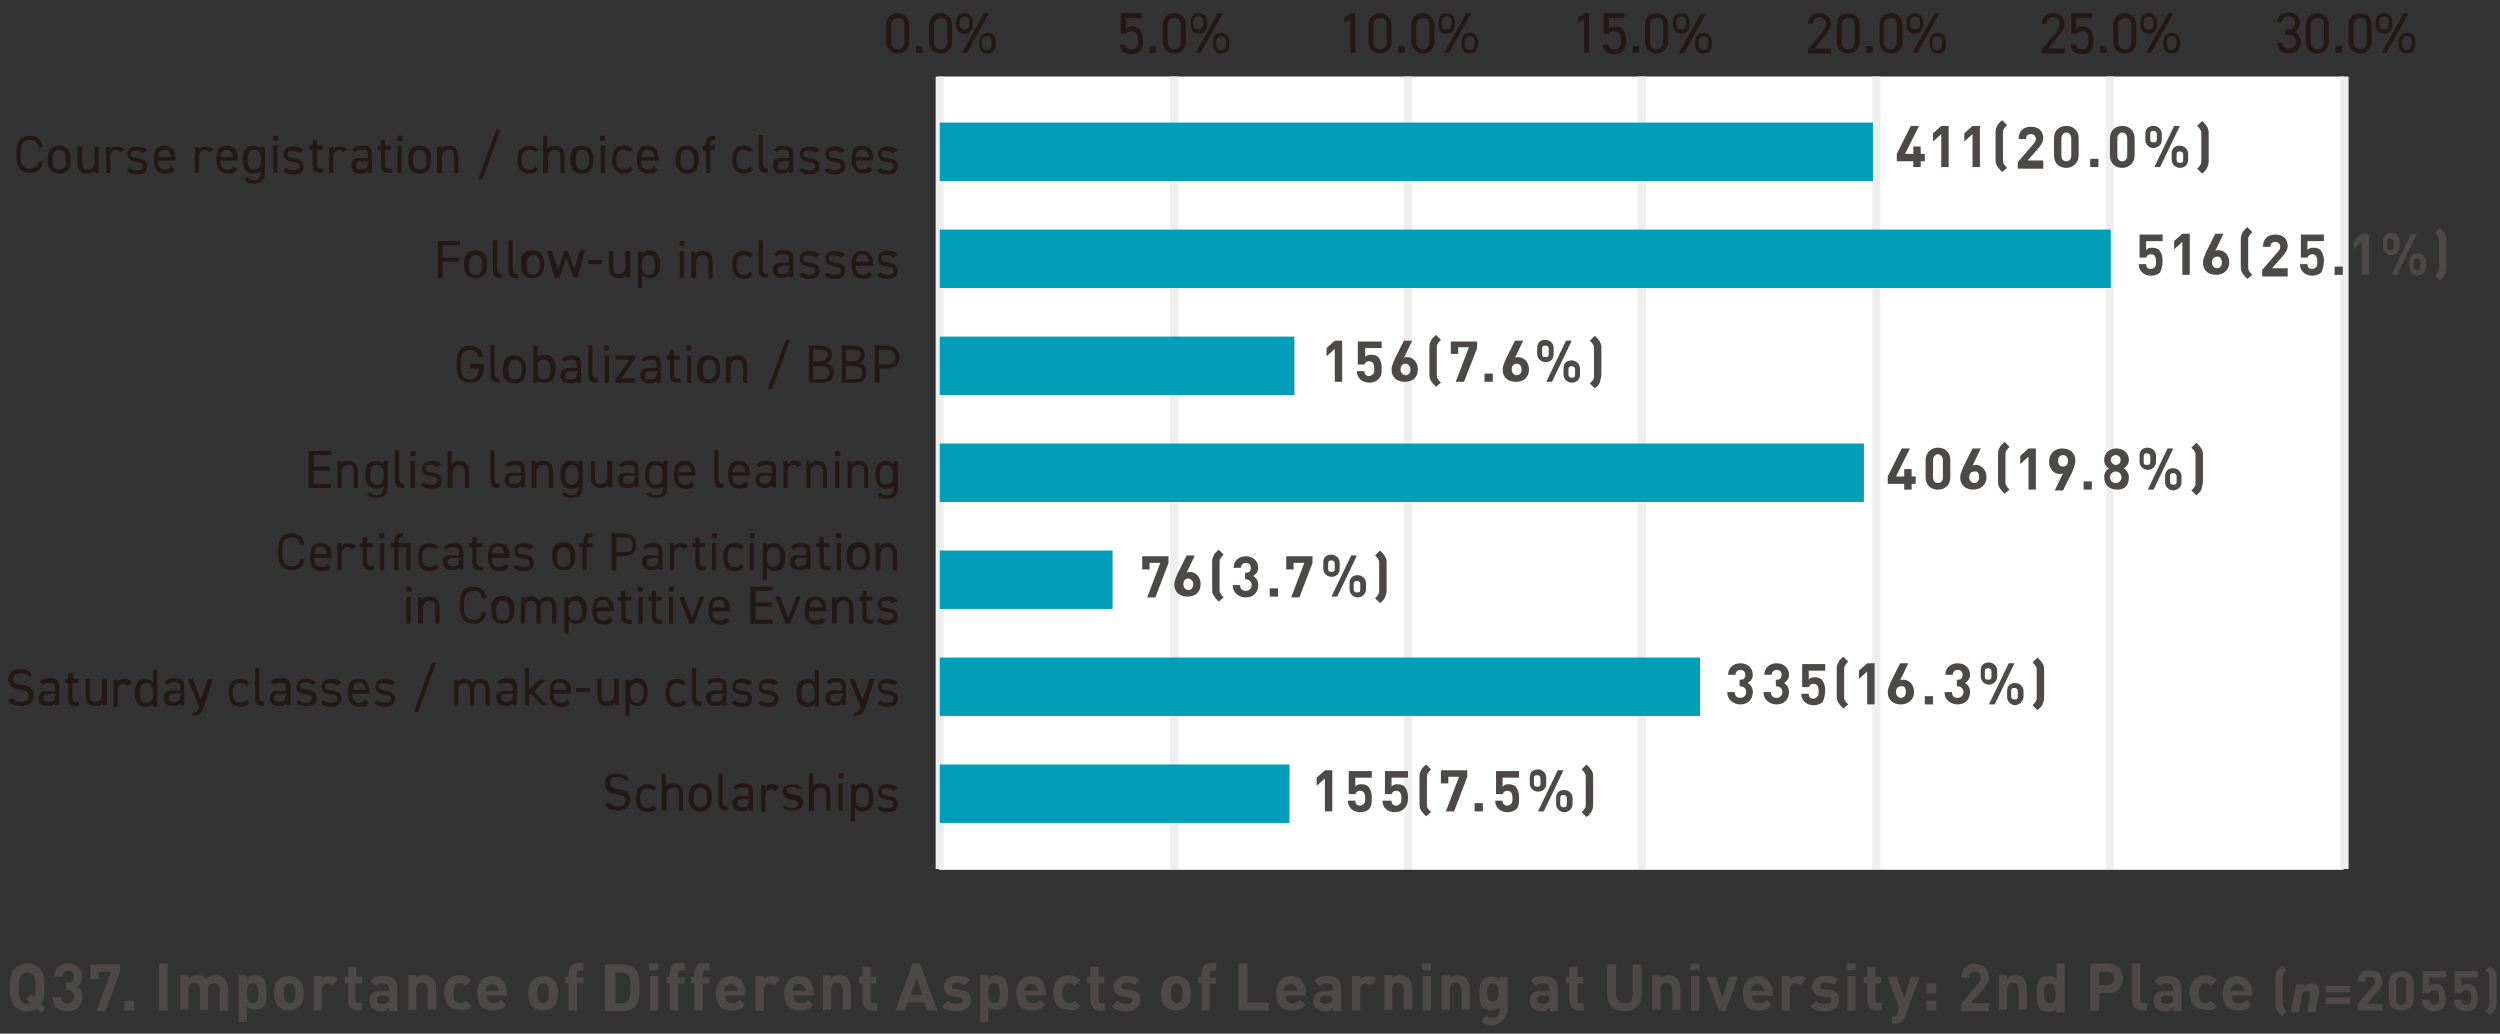 <svg id="レイヤー_1" xmlns="http://www.w3.org/2000/svg" viewBox="0 0 303.8 125.6"><rect x="0" y="0" width="303.8" height="125.6" fill="#333333" stroke="none"/><style>.st0{fill:#fff}.st1{fill:#eeeeef}.st2{fill:#009eb8}.st3{fill:#4c4948}.st4{fill:#231815}</style><title>report-2019-02_02</title><path class="st0" d="M114.1 9.3h170.7v96.4H114.1z"/><path class="st1" d="M113.7 105.6V9.3h1v96.3m27.5 0V9.3h1v96.3m27.4 0V9.3h1v96.3m27.4 0V9.3h1v96.3m27.5 0V9.3h1v96.3m27.4 0V9.3h1v96.3m27.5 0V9.3h1v96.3"/><path class="st2" d="M114.2 92.9h42.5v7.1h-42.5zm0-13h92.4V87h-92.4zm0-13h21V74h-21zm0-13h112.3V61H114.2zm0-13h43.1V48h-43.1zm0-13h142.3V35H114.2zm0-13h113.4V22H114.2z"/><path class="st3" d="M272.7 120.4h-1.6c0-.2 0-.3.1-.4.1-.2.3-.4.7-.4s.6.2.7.4c0 .1.1.2.1.4zm1 .7v-.5c0-1.1-.7-2-1.8-2s-1.8.8-1.8 2.1c0 1.7.9 2.1 1.9 2.1.8 0 1.2-.2 1.6-.7l-.6-.6c-.3.3-.5.4-.9.4-.6 0-.9-.4-.9-.9h2.5zm-4.3 1.2l-.7-.7c-.2.2-.4.3-.7.3-.2 0-.4-.1-.6-.3-.2-.2-.2-.5-.2-.9s.1-.7.2-.9c.2-.2.3-.3.6-.3s.5.1.7.3l.7-.7c-.4-.4-.8-.6-1.4-.6-.8 0-1.9.4-1.9 2.1 0 1.7 1 2.1 1.9 2.1.6.2 1 0 1.4-.4zm-5.3-1c0 .3 0 .4-.2.5-.2.2-.4.2-.7.2-.4 0-.6-.2-.6-.5s.2-.5.6-.5h.8v.3zm1 1.5v-2.7c0-1-.6-1.5-1.8-1.5-.7 0-1.1.1-1.5.6l.7.6c.2-.2.4-.3.8-.3.6 0 .8.2.8.7v.2h-1c-1 0-1.4.5-1.4 1.2 0 .4.1.7.3.9.2.2.6.4 1.1.4.5 0 .7-.1 1-.4v.4h1zm-4.2 0v-.9h-.4c-.3 0-.4-.1-.4-.4v-4.4h-1v4.5c0 .6.4 1.2 1.2 1.2h.6zm-4-3.9c0 .5-.3.8-.8.8h-1v-1.6h1c.5 0 .8.3.8.8zm1.1 0c0-1-.7-1.8-1.9-1.8H254v5.7h1.1v-2.1h1.1c1.1 0 1.8-.8 1.8-1.8zm-8.2 1.8c0 .7-.1 1.2-.7 1.2s-.7-.5-.7-1.2.1-1.2.7-1.2.7.6.7 1.2zm1.1 2.1v-5.7h-1v1.9c-.3-.3-.6-.4-1-.4s-.8.1-1 .4c-.4.4-.4 1.1-.4 1.8s0 1.3.4 1.8c.2.2.6.4 1 .4s.7-.1 1-.4v.4h1zm-4.6 0v-2.7c0-.5-.1-.8-.4-1.2-.2-.2-.6-.4-1-.4s-.8.1-1 .4v-.4h-1v4.2h1v-2.5c0-.6.4-.8.7-.8s.7.2.7.8v2.5h1zm-4.6 0v-.9h-2.2l1.6-1.8c.4-.5.6-.8.6-1.3 0-1-.7-1.7-1.7-1.7s-1.7.6-1.7 1.7h1c0-.6.4-.7.7-.7.4 0 .7.3.7.7 0 .3-.1.4-.3.7l-2.1 2.5v.9h3.4zm-6.4 0v-1.2h-1.2v1.2h1.2zm0-2.1v-1.2h-1.2v1.2h1.2zm-2-2h-1.1l-.8 2.6-.9-2.6h-1.1l1.4 3.9-.2.5c-.1.3-.2.4-.5.4h-.2v.9h.4c.3 0 .7-.1.9-.3.1-.1.2-.3.3-.5l1.8-4.9zm-4.6 4.1v-.9h-.4c-.2 0-.4-.1-.4-.4v-2h.7v-.8h-.7v-1.2h-1v1.2h-.4v.8h.4v2.1c0 .6.4 1.2 1.2 1.2h.6zm-3.2 0v-4.2h-1v4.2h1zm0-4.9v-.8h-1.1v.8h1.1zm-2 3.6c0-.7-.4-1.1-1.2-1.2l-.7-.1c-.4 0-.4-.2-.4-.4s.2-.4.6-.4c.4 0 .7.1 1 .3l.6-.6c-.4-.4-.9-.5-1.6-.5-.8 0-1.6.5-1.6 1.3s.5 1.1 1.2 1.2l.7.1c.3 0 .4.2.4.4 0 .3-.4.4-.7.4-.3 0-.8 0-1.1-.4l-.7.7c.5.5 1.1.6 1.8.6.9 0 1.7-.5 1.7-1.4zm-4-2.5c-.3-.3-.6-.4-1-.4s-.8.2-1 .4v-.4h-1v4.2h1v-2.5c0-.5.4-.8.7-.8.3 0 .4.1.6.2l.7-.7zm-5.1 1.4h-1.6c0-.2 0-.3.1-.4.1-.2.3-.4.7-.4s.6.2.7.4c0 .1 0 .2.1.4zm1 .7v-.5c0-1.1-.7-2-1.8-2s-1.8.8-1.8 2.1c0 1.7.9 2.1 1.9 2.1.8 0 1.2-.2 1.6-.7l-.6-.6c-.3.3-.5.4-.9.4-.6 0-.9-.4-.9-.9h2.5zm-4.2-2.4h-1.1l-.8 2.6-.8-2.6h-1.1l1.5 4.2h.8l1.5-4.2zm-4.7 4.1v-4.2h-1v4.2h1zm0-4.9v-.8h-1.1v.8h1.1zm-2.3 4.9v-2.7c0-.5-.1-.8-.4-1.2-.2-.2-.6-.4-1-.4s-.8.1-1 .4v-.4h-1v4.2h1v-2.5c0-.6.4-.8.7-.8s.7.2.7.8v2.5h1zm-4.7-1.9v-3.7h-1.1v3.7c0 .7-.4 1-1 1s-1-.4-1-1v-3.7h-1.1v3.7c0 1.2.9 2 2.1 2s2.1-.8 2.1-2zm-7 1.9v-.9h-.4c-.2 0-.4-.1-.4-.4v-2h.7v-.8h-.7v-1.2h-1v1.2h-.4v.8h.4v2.1c0 .6.4 1.2 1.2 1.2h.6zm-4.2-1.5c0 .3 0 .4-.2.5-.2.2-.4.2-.7.2-.4 0-.6-.2-.6-.5s.2-.5.6-.5h.8v.3zm1 1.5v-2.7c0-1-.6-1.5-1.8-1.5-.7 0-1.1.1-1.5.6l.7.6c.2-.2.4-.3.8-.3.6 0 .8.2.8.7v.2h-1c-1 0-1.4.5-1.4 1.2 0 .4.1.7.3.9.2.2.6.4 1.1.4.5 0 .7-.1 1-.4v.4h1zm-7.2-2.2c0 .6-.1 1.1-.7 1.1s-.7-.5-.7-1.1c0-.6.1-1.1.7-1.1s.7.6.7 1.1zm1.1 2.1v-4h-1v.4c-.3-.3-.6-.4-1-.4s-.8.1-1 .4c-.4.4-.4.9-.4 1.6 0 .7 0 1.3.4 1.7.2.2.6.4 1 .4s.7-.1 1-.4v.4c0 .4-.2.9-.8.9-.4 0-.6-.1-.8-.3l-.6.7c.4.4.9.5 1.5.5.9-.2 1.7-.9 1.7-1.9zm-4.6.1v-2.7c0-.5-.1-.8-.4-1.2-.2-.2-.6-.4-1-.4s-.8.1-1 .4v-.4h-1v4.2h1v-2.5c0-.6.4-.8.7-.8s.7.2.7.8v2.5h1zm-4.7 0v-4.2h-1v4.2h1zm0-4.9v-.8h-1.1v.8h1.1zm-2.3 4.9v-2.7c0-.5-.1-.8-.4-1.2-.2-.2-.6-.4-1-.4s-.8.1-1 .4v-.4h-1v4.2h1v-2.5c0-.6.4-.8.7-.8s.7.2.7.8v2.5h1zm-4.3-3.8c-.3-.3-.6-.4-1-.4s-.8.2-1 .4v-.4h-1v4.2h1v-2.5c0-.5.4-.8.7-.8.3 0 .4.1.6.2l.7-.7zm-5.4 2.3c0 .3 0 .4-.2.5-.2.2-.4.2-.7.2-.4 0-.6-.2-.6-.5s.2-.5.6-.5h.8v.3zm1.1 1.5v-2.7c0-1-.6-1.5-1.8-1.5-.7 0-1.1.1-1.5.6l.7.6c.2-.2.4-.3.8-.3.6 0 .8.2.8.7v.2h-1c-1 0-1.4.5-1.4 1.2 0 .4.1.7.3.9.2.2.6.4 1.1.4.5 0 .7-.1 1-.4v.4h1zm-5.4-2.4H156c0-.2 0-.3.1-.4.1-.2.3-.4.7-.4s.6.2.7.4c.1.1.1.2.1.4zm1.1.7v-.5c0-1.1-.7-2-1.8-2s-1.8.8-1.8 2.1c0 1.7.9 2.1 1.9 2.1.8 0 1.2-.2 1.6-.7l-.6-.6c-.3.3-.5.4-.9.4-.6 0-.9-.4-.9-.9h2.5zm-4.5 1.7v-1h-2.6v-4.7h-1.1v5.7h3.7zm-6.4-3.2v-.8h-.8v-.5c0-.2.1-.4.4-.4h.4v-.9h-.6c-.8 0-1.2.6-1.2 1.2v.5h-.4v.8h.4v3.3h1v-3.3h.8zm-4.1 1.1c0 .4 0 .8-.2 1-.1.1-.3.2-.5.2s-.4-.1-.5-.2c-.2-.2-.2-.6-.2-1s0-.8.2-1c.1-.1.3-.2.5-.2s.4.1.5.2c.1.2.2.6.2 1zm1 0c0-.8-.1-1.2-.5-1.6-.3-.3-.7-.5-1.3-.5s-1 .2-1.3.5c-.4.4-.5.9-.5 1.6 0 .8.1 1.2.5 1.6.3.3.7.5 1.3.5s1-.2 1.3-.5c.4-.3.5-.8.5-1.6zm-6.1.8c0-.7-.4-1.1-1.2-1.2l-.7-.1c-.4 0-.4-.2-.4-.4s.2-.4.6-.4c.4 0 .7.1 1 .3l.6-.6c-.4-.4-.9-.5-1.6-.5-.8 0-1.6.5-1.6 1.3s.5 1.1 1.2 1.2l.7.1c.3 0 .4.2.4.4 0 .3-.4.4-.7.4-.3 0-.8 0-1.1-.4l-.7.7c.5.5 1.1.6 1.8.6.9 0 1.7-.5 1.7-1.4zm-4.3 1.3v-.9h-.4c-.2 0-.4-.1-.4-.4v-2h.7v-.8h-.7v-1.2h-1v1.2h-.4v.8h.4v2.1c0 .6.4 1.2 1.2 1.2h.6zm-3-.5l-.7-.7c-.2.2-.4.3-.7.3-.2 0-.4-.1-.6-.3-.2-.2-.2-.5-.2-.9s.1-.7.2-.9c.2-.2.3-.3.6-.3s.5.1.7.3l.7-.7c-.4-.4-.8-.6-1.4-.6-.8 0-1.9.4-1.9 2.1 0 1.7 1 2.1 1.9 2.1.6.2 1 0 1.4-.4zm-5.2-1.9h-1.6c0-.2 0-.3.1-.4.1-.2.3-.4.7-.4s.6.2.7.4c.1.1.1.2.1.4zm1 .7v-.5c0-1.1-.7-2-1.8-2s-1.8.8-1.8 2.1c0 1.7.9 2.1 1.9 2.1.8 0 1.2-.2 1.6-.7l-.6-.6c-.3.3-.5.4-.9.4-.6 0-.9-.4-.9-.9h2.5zm-5.6-.4c0 .7-.1 1.2-.7 1.2s-.7-.5-.7-1.2.1-1.2.7-1.2.7.6.7 1.2zm1 0c0-.6 0-1.3-.4-1.8-.2-.2-.6-.4-1-.4s-.8.1-1 .4v-.4h-1v5.7h1v-1.9c.3.3.6.4 1 .4s.8-.1 1-.4c.4-.2.4-.9.4-1.6zm-4.5.8c0-.7-.4-1.1-1.2-1.2l-.7-.1c-.4 0-.4-.2-.4-.4s.2-.4.6-.4c.4 0 .7.1 1 .3l.6-.6c-.4-.4-.9-.5-1.6-.5-.8 0-1.6.5-1.6 1.3s.5 1.1 1.2 1.2l.7.1c.3 0 .4.2.4.4 0 .3-.4.4-.7.4-.3 0-.8 0-1.1-.4l-.7.7c.5.5 1.1.6 1.8.6.9 0 1.7-.5 1.7-1.4zm-5.9-.6h-1.4l.7-2.1.7 2.1zm1.8 1.9l-2.1-5.7h-.9l-2.1 5.7h1.2l.3-1h2l.3 1h1.3zm-7.3 0v-.9h-.4c-.2 0-.4-.1-.4-.4v-2h.7v-.8h-.7v-1.2h-1v1.2h-.4v.8h.4v2.1c0 .6.4 1.2 1.2 1.2h.6zm-3.2 0v-2.7c0-.5-.1-.8-.4-1.2-.2-.2-.6-.4-1-.4s-.8.1-1 .4v-.4h-1v4.2h1v-2.5c0-.6.4-.8.7-.8s.7.2.7.8v2.5h1zm-5.5-2.4h-1.6c0-.2 0-.3.1-.4.1-.2.3-.4.7-.4s.6.2.7.4c0 .1.1.2.1.4zm1 .7v-.5c0-1.1-.7-2-1.8-2s-1.8.8-1.8 2.1c0 1.7.9 2.1 1.9 2.1.8 0 1.2-.2 1.6-.7l-.6-.6c-.3.3-.5.4-.9.4-.6 0-.9-.4-.9-.9h2.5zm-4.1-2.1c-.3-.3-.6-.4-1-.4s-.8.2-1 .4v-.4h-1v4.2h1v-2.5c0-.5.4-.8.7-.8.3 0 .4.1.6.2l.7-.7zm-5.2 1.4H88c0-.2 0-.3.1-.4.1-.2.3-.4.7-.4s.6.2.7.4c.1.1.1.2.1.4zm1 .7v-.5c0-1.1-.7-2-1.8-2s-1.8.8-1.8 2.1c0 1.7.9 2.1 1.9 2.1.8 0 1.2-.2 1.6-.7l-.6-.6c-.3.3-.5.4-.9.4-.6 0-.9-.4-.9-.9h2.5zm-4.4-1.5v-.8h-.8v-.5c0-.2.1-.4.4-.4h.4v-.9h-.6c-.8 0-1.2.6-1.2 1.2v.5H84v.8h.4v3.3h1v-3.3h.8zm-3 0v-.8h-.8v-.5c0-.2.1-.4.4-.4h.4v-.9h-.6c-.8 0-1.2.6-1.2 1.2v.5H81v.8h.4v3.3h1v-3.3h.8zm-3.2 3.2v-4.2h-1v4.2h1zm0-4.9v-.8h-1.1v.8H80zm-3.4 2.1c0 .9 0 1.3-.2 1.5-.2.2-.4.4-.8.4h-.8v-3.7h.8c.4 0 .6.1.8.4.2.1.2.5.2 1.4zm1.1 0c0-.9.1-1.6-.6-2.3-.4-.4-.9-.5-1.5-.5h-2.1v5.7h2.1c.6 0 1.1-.2 1.5-.5.7-.8.6-1.6.6-2.4zm-6.8-.4v-.8h-.8v-.5c0-.2.1-.4.4-.4h.4v-.9h-.6c-.8 0-1.2.6-1.2 1.2v.5h-.4v.8h.4v3.3h1v-3.3h.8zm-4.2 1.1c0 .4 0 .8-.2 1-.1.1-.3.2-.5.2s-.4-.1-.5-.2c-.2-.2-.2-.6-.2-1s0-.8.2-1c.1-.1.3-.2.5-.2s.4.1.5.2c.2.2.2.6.2 1zm1.1 0c0-.8-.1-1.2-.5-1.6-.3-.3-.7-.5-1.3-.5s-1 .2-1.3.5c-.4.4-.5.9-.5 1.6 0 .8.1 1.2.5 1.6.3.3.7.5 1.3.5s1-.2 1.3-.5c.4-.3.5-.8.5-1.6zm-7.2-.3H59c0-.2 0-.3.1-.4.1-.2.3-.4.7-.4s.6.2.7.4c.1.1.1.2.1.4zm1 .7v-.5c0-1.1-.7-2-1.8-2s-1.8.8-1.8 2.1c0 1.7.9 2.1 1.9 2.1.8 0 1.2-.2 1.6-.7l-.6-.6c-.3.3-.5.4-.9.4-.6 0-.9-.4-.9-.9h2.5zm-4.3 1.2l-.7-.7c-.2.2-.4.3-.7.3-.2 0-.4-.1-.6-.3-.2-.2-.2-.5-.2-.9s.1-.7.2-.9c.2-.2.3-.3.6-.3s.5.1.7.3l.7-.7c-.4-.4-.8-.6-1.4-.6-.8 0-1.9.4-1.9 2.1 0 1.7 1 2.1 1.9 2.1.6.2 1 0 1.4-.4zm-4.3.5v-2.7c0-.5-.1-.8-.4-1.2-.2-.2-.6-.4-1-.4s-.8.1-1 .4v-.4h-1v4.2h1v-2.5c0-.6.4-.8.7-.8s.7.2.7.8v2.5h1zm-5.7-1.5c0 .3 0 .4-.2.5-.2.2-.4.2-.7.2-.4 0-.6-.2-.6-.5s.2-.5.6-.5h.8v.3zm1 1.5v-2.7c0-1-.6-1.5-1.8-1.5-.7 0-1.1.1-1.5.6l.7.6c.2-.2.4-.3.8-.3.6 0 .8.2.8.7v.2h-1c-1 0-1.4.5-1.4 1.2 0 .4.1.7.3.9.2.2.6.4 1.1.4.5 0 .7-.1 1-.4v.4h1zm-4.3 0v-.9h-.4c-.2 0-.4-.1-.4-.4v-2h.8v-.8h-.7v-1.2h-1v1.2h-.4v.8h.4v2.1c0 .6.4 1.2 1.2 1.2h.5zm-2.9-3.8c-.3-.3-.6-.4-1-.4s-.8.2-1 .4v-.4h-1v4.2h1v-2.5c0-.5.4-.8.7-.8.3 0 .4.1.6.2l.7-.7zm-5.2 1.7c0 .4 0 .8-.2 1-.1.1-.3.2-.5.2s-.4-.1-.5-.2c-.2-.2-.2-.6-.2-1s0-.8.2-1c.1-.1.3-.2.5-.2s.4.1.5.2c.2.2.2.6.2 1zm1 0c0-.8-.1-1.2-.5-1.6-.3-.3-.7-.5-1.3-.5s-1 .2-1.3.5c-.4.4-.5.9-.5 1.6 0 .8.1 1.2.5 1.6.3.3.7.5 1.3.5s1-.2 1.3-.5c.4-.3.5-.8.5-1.6zm-5.5 0c0 .7-.1 1.2-.7 1.2s-.7-.5-.7-1.2.1-1.2.7-1.2.7.6.7 1.2zm1 0c0-.6 0-1.3-.4-1.8-.2-.2-.6-.4-1-.4s-.8.1-1 .4v-.4h-1v5.7h1v-1.9c.3.3.6.4 1 .4s.8-.1 1-.4c.4-.2.4-.9.4-1.6zm-4.7 2.1v-2.7c0-.5-.1-.8-.5-1.2-.2-.2-.6-.4-1-.4-.5 0-.9.2-1.2.5-.3-.4-.6-.5-1.1-.5-.4 0-.8.2-1 .4v-.4h-1v4.2h1v-2.5c0-.6.4-.8.7-.8s.7.2.7.8v2.5h1v-2.5c0-.5.4-.7.7-.7.3 0 .7.2.7.8v2.5h1zm-7.3 0v-5.7h-1.1v5.7h1.1zm-4.1 0v-1.2h-1.2v1.2h1.2zm-1.7-4.7v-.9H11v1.8h1v-.9h1.5l-1.8 4.8h1.1l1.8-4.8zm-4.6 3.1c0-.7-.3-1.1-.7-1.3.4-.2.7-.6.7-1.2 0-1-.7-1.6-1.7-1.6s-1.7.6-1.7 1.6h1c0-.4.3-.7.7-.7.4 0 .7.2.7.7 0 .4-.2.7-.7.7H8v.9h.2c.5 0 .8.3.8.8s-.3.8-.8.8c-.4 0-.8-.2-.8-.7h-1c0 1.2.9 1.7 1.8 1.7 1 0 1.8-.6 1.8-1.7zM4.3 120c0 .6 0 .9-.1 1.2l-.4-.4-.6.6.5.5c-.1.1-.2.1-.4.1-.3 0-.6-.1-.7-.3-.2-.2-.3-.5-.3-1.6s.1-1.4.3-1.6c.2-.2.4-.3.7-.3s.6.1.7.3c.2.1.3.4.3 1.5zm1.2 2.5L5 122c.4-.5.4-1.2.4-2 0-1 0-1.7-.6-2.3-.4-.4-.9-.6-1.5-.6s-1.1.2-1.5.6c-.6.6-.6 1.3-.6 2.3 0 1 0 1.7.6 2.3.4.4.9.6 1.5.6.4 0 .8-.1 1.2-.3l.5.5.5-.6zm272.4.4c-.2-.2-.3-.3-.4-.5-.1-.1-.1-.3-.1-.6V119c0-.3 0-.4.1-.6.1-.2.2-.3.4-.5l-.6-.6c-.2.2-.4.4-.6.7-.2.3-.2.6-.2.9v3c0 .3 0 .6.2.9.2.3.4.5.6.7l.6-.6zm3.5-.1l.4-2.1c.1-.7-.1-1.2-.9-1.2-.4 0-.7.2-.9.4v-.2l-.1-.1h-.8l-.1.1-.6 3.2.1.1h.8l.1-.1.3-1.9c.1-.4.3-.6.6-.6s.4.2.4.6l-.3 1.9.1.1h.9zm22-.9v-3c0-.3 0-.6-.2-.9-.2-.3-.4-.5-.6-.7l-.6.6.4.4c.1.1.1.3.1.6v2.9c0 .3 0 .4-.1.6-.1.2-.2.3-.4.4l.6.6c.2-.2.4-.4.6-.7.1-.2.2-.5.2-.8zm-2.3-.7c0-.5-.1-.9-.4-1.3-.2-.2-.5-.3-.9-.3-.3 0-.6.1-.7.2v-1h2v-.8h-2.8v2.7h.8c.1-.2.2-.4.6-.4.4 0 .6.3.6.9 0 .3 0 .6-.2.7-.1.1-.3.2-.4.2-.4 0-.5-.2-.6-.6h-.9c0 .4.1.7.4 1 .2.2.6.4 1.1.4s.9-.2 1.1-.4c.3-.4.3-.8.3-1.3zm-3.9 0c0-.5-.1-.9-.4-1.3-.2-.2-.5-.3-.9-.3-.3 0-.6.1-.7.2v-1h2v-.8h-2.8v2.7h.8c.1-.2.2-.4.6-.4.4 0 .6.3.6.9 0 .3 0 .6-.2.7-.1.1-.3.2-.4.2-.4 0-.5-.2-.6-.6h-.9c0 .4.1.7.4 1 .2.2.6.4 1.1.4s.9-.2 1.1-.4c.3-.4.3-.8.3-1.3zm-4.8.2c0 .4-.2.7-.6.7s-.6-.2-.6-.7v-2c0-.4.2-.7.6-.7s.6.3.6.7v2zm.9 0v-2c0-.9-.7-1.4-1.5-1.4s-1.5.5-1.5 1.4v2c0 .9.7 1.4 1.5 1.4s1.5-.5 1.5-1.4zm-3.8 1.4v-.8h-1.9l1.4-1.6c.3-.4.5-.6.5-1.1 0-.9-.6-1.4-1.5-1.4-.8 0-1.5.5-1.5 1.4h.9c0-.5.3-.6.6-.6.4 0 .6.2.6.6 0 .2-.1.4-.3.6l-1.8 2.1v.8h3zm-3.9-.8v-.8h-3v.8h3zm0-1.4v-.8h-3v.8h3z"/><path class="st4" d="M109.1 18.3c-.3-.4-.7-.5-1.2-.5-.8 0-1.2.4-1.2.9 0 .7.5.9 1.1 1 .6 0 .8.2.8.5s-.3.5-.7.5c-.5 0-.7-.1-.9-.3l-.4.3c.2.3.6.5 1.3.5.8 0 1.2-.4 1.2-1 0-.7-.6-.9-1.2-1-.4 0-.8-.1-.8-.5 0-.3.2-.4.6-.4.4 0 .6.1.8.3l.6-.3zm-4.3-.1c.5 0 .7.3.8.9H104c0-.6.3-.9.8-.9zm.8 2c-.1.2-.4.4-.8.4-.6 0-.8-.4-.8-1v-.1h2.1v-.3c0-.9-.4-1.5-1.3-1.5s-1.3.5-1.3 1.5v.4c0 .9.5 1.5 1.4 1.5.6 0 .9-.1 1.1-.5l-.4-.4zm-2.9-1.9c-.3-.4-.7-.5-1.2-.5-.8 0-1.2.4-1.2.9 0 .7.5.9 1.1 1 .6 0 .8.2.8.5s-.3.5-.7.5c-.5 0-.7-.1-.9-.3l-.4.3c.2.3.6.5 1.3.5.8 0 1.2-.4 1.2-1 0-.7-.6-.9-1.2-1-.4 0-.8-.1-.8-.5 0-.3.2-.4.6-.4.4 0 .6.1.8.3l.6-.3zm-3.1 0c-.3-.4-.7-.5-1.2-.5-.8 0-1.2.4-1.2.9 0 .7.5.9 1.1 1 .6 0 .8.2.8.5s-.3.5-.7.5c-.5 0-.7-.1-.9-.3l-.4.3c.2.3.6.5 1.3.5.8 0 1.2-.4 1.2-1 0-.7-.6-.9-1.2-1-.4 0-.8-.1-.8-.5 0-.3.2-.4.6-.4.4 0 .6.1.8.3l.6-.3zm-3.7 1.5c0 .7-.3.8-.8.8-.4 0-.6-.1-.6-.5 0-.3.2-.5.7-.5h.8v.2zm-2 .3c0 .6.4 1 1.2 1 .4 0 .6-.1.8-.4v.3h.5v-2.3c0-.8-.4-1-1.2-1-.6 0-.9.2-1.2.5l.4.3c.2-.3.4-.3.8-.3.5 0 .7.1.7.6v.4h-.8c-.7-.1-1.2.2-1.2.9zm-1.7-.1c0 .7.3 1 1.1 1v-.5c-.5 0-.6-.3-.6-.7v-3.4h-.5V20zm-1.1.2c-.1.3-.4.4-.7.4-.6 0-.9-.4-.9-1v-.4c0-.6.3-1 .9-1 .3 0 .6.1.7.3l.4-.3c-.2-.3-.6-.5-1.1-.5-.9 0-1.4.5-1.4 1.5v.4c0 .9.5 1.5 1.4 1.5.5 0 .9-.2 1.1-.5l-.4-.4zm-5.7-2.4v.5h.4V21h.5v-2.8h.6v-.5h-.6v-.1c0-.4.1-.6.5-.6h.1v-.5h-.1c-.8 0-1 .3-1 1v.2h-.4zm-1.9 2.8c-.6 0-.8-.4-.8-1v-.4c0-.6.3-1 .8-1s.8.4.8 1v.4c.1.6-.2 1-.8 1zm1.4-1.4c0-.9-.5-1.5-1.4-1.5-.9 0-1.4.5-1.4 1.5v.4c0 .9.5 1.5 1.4 1.5.9 0 1.4-.6 1.4-1.5v-.4zm-6.2-1c.5 0 .7.3.8.9H78c-.1-.6.2-.9.7-.9zm.8 2c-.1.2-.4.4-.8.4-.6 0-.8-.4-.8-1v-.1H80v-.3c0-.9-.4-1.5-1.3-1.5s-1.3.5-1.3 1.5v.4c0 .9.5 1.5 1.4 1.5.6 0 .9-.1 1.1-.5l-.4-.4zm-3 0c-.1.3-.4.4-.7.4-.6 0-.9-.4-.9-1v-.4c0-.6.3-1 .9-1 .3 0 .6.1.7.3l.4-.3c-.2-.3-.6-.5-1.1-.5-.9 0-1.4.5-1.4 1.5v.4c0 .9.5 1.5 1.4 1.5.5 0 .9-.2 1.1-.5l-.4-.4zm-3.6-3.1h.6v-.6h-.6v.6zM73 21h.5v-3.3H73V21zm-2.2-.4c-.6 0-.8-.4-.8-1v-.4c0-.6.3-1 .8-1s.8.4.8 1v.4c0 .6-.3 1-.8 1zm1.3-1.4c0-.9-.5-1.5-1.4-1.5-.9 0-1.4.5-1.4 1.5v.4c0 .9.5 1.5 1.4 1.5.9 0 1.4-.6 1.4-1.5v-.4zm-6 1.8h.5v-2c0-.4.3-.8.8-.8.4 0 .7.1.7.8v2h.5v-2c0-.9-.5-1.3-1.2-1.3-.5 0-.7.1-.9.4v-1.6H66V21zm-1.1-.8c-.1.3-.4.4-.7.4-.6 0-.9-.4-.9-1v-.4c0-.6.3-1 .9-1 .3 0 .6.1.7.3l.4-.3c-.2-.3-.6-.5-1.1-.5-.9 0-1.4.5-1.4 1.5v.4c0 .9.5 1.5 1.4 1.5.5 0 .9-.2 1.1-.5l-.4-.4zm-6.4 1.6l2.2-6h-.5l-2.2 6h.5zm-5.4-.8h.5v-2c0-.4.3-.8.8-.8.4 0 .7.1.7.8v2h.5v-2c0-.9-.5-1.3-1.2-1.3-.5 0-.7.1-.9.4v-.3h-.5V21zm-2.2-.4c-.6 0-.8-.4-.8-1v-.4c0-.6.3-1 .8-1s.8.4.8 1v.4c.1.6-.2 1-.8 1zm1.4-1.4c0-.9-.5-1.5-1.4-1.5-.9 0-1.4.5-1.4 1.5v.4c0 .9.5 1.5 1.4 1.5.9 0 1.4-.6 1.4-1.5v-.4zm-4.1-2.1h.6v-.6h-.6v.6zm0 3.9h.5v-3.3h-.5V21zm-2.4-2.8h.4V20c0 .7.2 1 1 1h.3v-.5h-.3c-.4 0-.5-.2-.5-.6v-1.7h.7v-.5h-.7V17h-.5v.7h-.4v.5zm-1.2 1.6c0 .7-.3.8-.8.8-.4 0-.6-.1-.6-.5 0-.3.2-.5.7-.5h.8v.2zm-2 .3c0 .6.4 1 1.2 1 .4 0 .6-.1.8-.4v.3h.5v-2.3c0-.8-.4-1-1.2-1-.6 0-.9.2-1.2.5l.4.3c.2-.3.4-.3.8-.3.5 0 .7.1.7.6v.4h-.8c-.7-.1-1.2.2-1.2.9zm-.5-1.9c-.2-.3-.5-.4-.9-.4s-.6.1-.8.4v-.3H40V21h.5v-2c0-.5.3-.8.7-.8.2 0 .4.1.5.3l.5-.3zm-4.6 0h.4V20c0 .7.2 1 1 1h.3v-.5H39c-.4 0-.5-.2-.5-.6v-1.7h.7v-.5h-.7V17H38v.7h-.4v.5zm-.7.1c-.3-.4-.7-.5-1.2-.5-.8 0-1.2.4-1.2.9 0 .7.5.9 1.1 1 .6 0 .8.2.8.5s-.3.5-.7.5c-.5 0-.7-.1-.9-.3l-.4.3c.2.3.6.5 1.3.5.8 0 1.2-.4 1.2-1 0-.7-.6-.9-1.2-1-.4 0-.8-.1-.8-.5 0-.3.2-.4.6-.4.4 0 .6.1.8.3l.6-.3zm-3.7-1.2h.6v-.6h-.6v.6zm0 3.9h.5v-3.3h-.5V21zm-2.3-.4c-.6 0-.8-.4-.8-1v-.4c0-.6.3-1 .8-1s.8.4.8 1v.4c0 .6-.2 1-.8 1zm.8-2.5c-.2-.2-.5-.4-.9-.4-.8 0-1.3.5-1.3 1.5v.4c0 .8.4 1.5 1.3 1.5.4 0 .7-.1.9-.3v.2c0 .6-.3.9-.8.9-.4 0-.6-.1-.8-.4l-.4.3c.2.4.6.5 1.1.5.9 0 1.4-.4 1.4-1.3v-3.2h-.5v.3zm-4.2.1c.5 0 .7.3.8.9h-1.5c0-.6.2-.9.7-.9zm.9 2c-.1.2-.4.4-.8.4-.6 0-.8-.4-.8-1v-.1h2.1v-.3c0-.9-.4-1.5-1.3-1.5s-1.3.5-1.3 1.5v.4c0 .9.5 1.5 1.4 1.5.6 0 .9-.1 1.1-.5l-.4-.4zm-2.5-2c-.2-.3-.5-.4-.9-.4s-.6.1-.8.4v-.3h-.5V21h.5v-2c0-.5.3-.8.7-.8.2 0 .4.1.5.3l.5-.3zm-5.9 0c.5 0 .7.3.8.9h-1.5c-.1-.6.2-.9.7-.9zm.8 2c-.1.2-.4.4-.8.4-.6 0-.8-.4-.8-1v-.1h2.1v-.3c0-.9-.4-1.5-1.3-1.5s-1.3.5-1.3 1.5v.4c0 .9.5 1.5 1.4 1.5.6 0 .9-.1 1.1-.5l-.4-.4zm-2.9-1.9c-.3-.4-.7-.5-1.2-.5-.8 0-1.2.4-1.2.9 0 .7.5.9 1.1 1 .6 0 .8.2.8.5s-.3.5-.7.5c-.5 0-.7-.1-.9-.3l-.4.3c.2.3.6.5 1.3.5.8 0 1.2-.4 1.2-1 0-.7-.6-.9-1.2-1-.4 0-.8-.1-.8-.5 0-.3.2-.4.6-.4.4 0 .6.1.8.3l.6-.3zm-2.8-.1c-.2-.3-.5-.4-.9-.4s-.6.1-.8.4v-.3h-.5V21h.5v-2c0-.5.3-.8.7-.8.2 0 .4.1.5.3l.5-.3zm-3.1-.4h-.5v2c0 .4-.3.8-.8.8-.4 0-.7-.1-.7-.8v-2h-.6v2c0 .9.5 1.3 1.2 1.3.5 0 .7-.1.9-.4v.3h.5v-3.2zm-4.8 2.8c-.6 0-.8-.4-.8-1v-.4c0-.6.3-1 .8-1s.8.4.8 1v.4c.1.6-.2 1-.8 1zm1.4-1.4c0-.9-.5-1.5-1.4-1.5-.9 0-1.4.5-1.4 1.5v.4c0 .9.5 1.5 1.4 1.5.9 0 1.4-.6 1.4-1.5v-.4zm-3.4-1.3c-.1-1-.7-1.4-1.6-1.4-1 0-1.6.6-1.6 2v.5c0 1.4.6 2 1.6 2 .9 0 1.5-.4 1.6-1.4h-.5c-.1.7-.5.9-1.1.9-.7 0-1.1-.4-1.1-1.5v-.5c0-1.1.4-1.5 1.1-1.5.6 0 .9.2 1.1.9h.5zM109.1 31c-.3-.4-.7-.5-1.2-.5-.8 0-1.2.4-1.2.9 0 .7.5.9 1.1 1 .6 0 .8.2.8.5s-.3.5-.7.5c-.5 0-.7-.1-.9-.3l-.4.3c.2.3.6.5 1.3.5.8 0 1.2-.4 1.2-1 0-.7-.6-.9-1.2-1-.4 0-.8-.1-.8-.5 0-.3.2-.4.6-.4.4 0 .6.1.8.3l.6-.3zm-4.3-.1c.5 0 .7.3.8.9H104c0-.5.3-.9.8-.9zm.8 2.1c-.1.2-.4.4-.8.4-.6 0-.8-.4-.8-1v-.1h2.1V32c0-.9-.4-1.5-1.3-1.5s-1.3.5-1.3 1.5v.4c0 .9.5 1.5 1.4 1.5.6 0 .9-.1 1.1-.5l-.4-.4zm-2.9-2c-.3-.4-.7-.5-1.2-.5-.8 0-1.2.4-1.2.9 0 .7.5.9 1.1 1 .6 0 .8.2.8.5s-.3.5-.7.5c-.5 0-.7-.1-.9-.3l-.4.3c.2.3.6.5 1.3.5.8 0 1.2-.4 1.2-1 0-.7-.6-.9-1.2-1-.4 0-.8-.1-.8-.5 0-.3.2-.4.6-.4.4 0 .6.1.8.3l.6-.3zm-3.1 0c-.3-.4-.7-.5-1.2-.5-.8 0-1.2.4-1.2.9 0 .7.5.9 1.1 1 .6 0 .8.2.8.5s-.3.5-.7.5c-.5 0-.7-.1-.9-.3l-.4.3c.2.3.6.5 1.3.5.8 0 1.2-.4 1.2-1 0-.7-.6-.9-1.2-1-.4 0-.8-.1-.8-.5 0-.3.2-.4.6-.4.4 0 .6.1.8.3l.6-.3zm-3.7 1.5c0 .7-.3.8-.8.8-.4 0-.6-.1-.6-.5 0-.3.2-.5.7-.5h.8v.2zm-2 .3c0 .6.4 1 1.2 1 .4 0 .6-.1.8-.4v.3h.5v-2.3c0-.8-.4-1-1.2-1-.6 0-.9.2-1.2.5l.4.3c.2-.3.4-.3.8-.3.5 0 .7.1.7.6v.4h-.8c-.7 0-1.2.2-1.2.9zm-1.7 0c0 .7.3 1 1.1 1v-.5c-.5 0-.6-.3-.6-.7v-3.4h-.5v3.6zm-1.1.2c-.1.3-.4.4-.7.4-.6 0-.9-.4-.9-1V32c0-.6.3-1 .9-1 .3 0 .6.1.7.3l.4-.3c-.2-.3-.6-.5-1.1-.5-.9 0-1.4.5-1.4 1.5v.4c0 .9.5 1.5 1.4 1.5.5 0 .9-.2 1.1-.5l-.4-.4zm-7 .8h.5v-2c0-.4.3-.8.8-.8.4 0 .7.1.7.8v2h.5v-2c0-.9-.5-1.3-1.2-1.3-.5 0-.7.1-.9.4v-.3H84v3.2zm-1.5-3.9h.6v-.6h-.6v.6zm0 3.9h.5v-3.3h-.5v3.3zm-3.8-.4c-.6 0-.8-.4-.8-1v-.5c0-.6.3-.9.8-.9s.8.4.8 1v.4c.1.5-.2 1-.8 1zm-.8-2.5v-.3h-.5V35h.5v-1.6c.2.2.5.4.9.4.9 0 1.3-.6 1.3-1.5v-.4c0-.9-.5-1.5-1.3-1.5-.4.1-.7.2-.9.5zm-1.4-.4H76v2c0 .4-.3.8-.8.8-.4 0-.7-.1-.7-.8v-2H74v2c0 .9.5 1.3 1.2 1.3.5 0 .7-.1.9-.4v.3h.5v-3.2zm-5.1 1.6h1.7v-.5h-1.7v.5zm-2.7-.8l.9 2.4h.5l.9-3.3h-.6l-.7 2.3-.8-2.2h-.4l-.8 2.3-.7-2.3h-.6l.9 3.3h.6l.8-2.5zm-4 2.1c-.6 0-.8-.4-.8-1V32c0-.6.3-1 .8-1s.8.4.8 1v.4c0 .5-.3 1-.8 1zm1.3-1.5c0-.9-.5-1.5-1.4-1.5-.9 0-1.4.5-1.4 1.5v.4c0 .9.5 1.5 1.4 1.5.9 0 1.4-.6 1.4-1.5v-.4zm-4.3.9c0 .7.3 1 1.1 1v-.5c-.5 0-.6-.3-.6-.7v-3.4h-.5v3.6zm-1.9 0c0 .7.3 1 1.1 1v-.5c-.5 0-.6-.3-.6-.7v-3.4h-.5v3.6zm-2.1.6c-.6 0-.8-.4-.8-1V32c0-.6.3-1 .8-1s.8.4.8 1v.4c0 .5-.2 1-.8 1zm1.4-1.5c0-.9-.5-1.5-1.4-1.5-.9 0-1.4.5-1.4 1.5v.4c0 .9.5 1.5 1.4 1.5.9 0 1.4-.6 1.4-1.5v-.4zm-6-2.6v4.5h.6v-2h2v-.5h-2v-1.5h2.1v-.5h-2.7zm53.6 15v-1.8h.9c.8 0 1.1.3 1.1.9 0 .6-.3.9-1.1.9h-.9zm.9.5c1 0 1.6-.5 1.6-1.4 0-.9-.6-1.4-1.6-1.4h-1.4v4.5h.6v-1.7h.8zm-4.9-2.3h.8c.8 0 1 .2 1 .6 0 .4-.3.8-.9.8h-.9v-1.4zm0 2h.9c.7 0 1.1.2 1.1.8 0 .5-.3.8-1 .8h-1v-1.6zm-.5-2.5v4.5h1.5c1.2 0 1.5-.6 1.5-1.3 0-.6-.3-.9-.9-1.1.4-.1.7-.5.7-1 0-.7-.5-1.1-1.5-1.1h-1.3zm-3.5.5h.8c.8 0 1 .2 1 .6 0 .4-.3.8-.9.8h-.9v-1.4zm0 2h.9c.7 0 1.1.2 1.1.8 0 .5-.3.8-1 .8h-1v-1.6zm-.5-2.5v4.5h1.5c1.2 0 1.5-.6 1.5-1.3 0-.6-.3-.9-.9-1.1.4-.1.7-.5.7-1 0-.7-.5-1.1-1.5-1.1h-1.3zm-4.5 5.3l2.2-6h-.5l-2.2 6h.5zm-5.5-.8h.5v-2c0-.4.3-.8.8-.8.4 0 .7.1.7.8v2h.5v-2c0-.9-.5-1.3-1.2-1.3-.5 0-.7.1-.9.4v-.3h-.5v3.2zm-2.1-.4c-.6 0-.8-.4-.8-1v-.4c0-.6.3-1 .8-1s.8.4.8 1v.4c0 .6-.3 1-.8 1zm1.3-1.4c0-.9-.5-1.5-1.4-1.5-.9 0-1.4.5-1.4 1.5v.4c0 .9.5 1.5 1.4 1.5.9 0 1.4-.6 1.4-1.5v-.4zm-4.1-2.1h.6V42h-.6v.6zm.1 3.9h.5v-3.3h-.5v3.3zM81 43.7h.4v1.8c0 .7.2 1 1 1h.3V46h-.3c-.4 0-.5-.2-.5-.6v-1.7h.7v-.5h-.7v-.7h-.5v.7H81v.5zm-1.2 1.6c0 .7-.3.8-.8.8-.4 0-.6-.1-.6-.5 0-.3.2-.5.7-.5h.8v.2zm-2 .3c0 .6.4 1 1.2 1 .4 0 .6-.1.8-.4v.3h.5v-2.3c0-.8-.4-1-1.2-1-.6 0-.9.2-1.2.5l.4.3c.2-.3.4-.3.8-.3.5 0 .7.1.7.6v.4H79c-.7 0-1.2.2-1.2.9zm-3 .5v.4h2.4V46h-1.7l1.7-2.4v-.4h-2.4v.5h1.7l-1.7 2.4zm-1.4-3.5h.6V42h-.6v.6zm0 3.9h.6v-3.3h-.5v3.3zm-1.9-1c0 .7.3 1 1.1 1V46c-.5 0-.6-.3-.6-.7V42h-.5v3.5zm-1.4-.2c0 .7-.3.8-.8.8-.4 0-.6-.1-.6-.5 0-.3.2-.5.7-.5h.8v.2zm-2 .3c0 .6.4 1 1.2 1 .4 0 .6-.1.8-.4v.3h.5v-2.3c0-.8-.4-1-1.2-1-.6 0-.9.2-1.2.5l.4.3c.2-.3.4-.3.8-.3.5 0 .7.1.7.6v.4h-.8c-.7 0-1.2.2-1.2.9zm-2 .5c-.6 0-.8-.4-.8-1v-.5c0-.6.3-.9.8-.9s.8.4.8 1v.4c0 .6-.3 1-.8 1zm-.8-4.1h-.5v4.5h.5v-.3c.2.2.4.3.9.3.9 0 1.3-.6 1.3-1.5v-.4c0-.9-.5-1.5-1.3-1.5-.4 0-.7.1-.9.4V42zm-2.7 4.1c-.6 0-.8-.4-.8-1v-.4c0-.6.3-1 .8-1s.8.4.8 1v.4c0 .6-.3 1-.8 1zm1.3-1.4c0-.9-.5-1.5-1.4-1.5-.9 0-1.4.5-1.4 1.5v.4c0 .9.5 1.5 1.4 1.5.9 0 1.4-.6 1.4-1.5v-.4zm-4.3.8c0 .7.3 1 1.1 1V46c-.5 0-.6-.3-.6-.7V42h-.5v3.5zm-2.5-1.2v.5h1.1c-.1.9-.5 1.3-1.1 1.3-.7 0-1.1-.4-1.1-1.5V44c0-1.1.4-1.5 1.1-1.5.6 0 .9.3 1.1.9h.5c-.1-1-.7-1.4-1.6-1.4-1 0-1.6.6-1.6 2v.5c0 1.4.6 2 1.6 2s1.7-.6 1.7-2v-.3h-1.7zm50.6 14.6c-.6 0-.8-.4-.8-1v-.4c0-.6.3-1 .8-1s.8.4.8 1v.4c.1.5-.2 1-.8 1zm.9-2.5c-.2-.2-.5-.4-.9-.4-.8 0-1.3.5-1.3 1.5v.4c0 .8.4 1.5 1.3 1.5.4 0 .7-.1.9-.3v.2c0 .6-.3.9-.8.9-.4 0-.6-.1-.8-.4l-.4.3c.2.4.6.5 1.1.5.9 0 1.4-.4 1.4-1.3V56h-.5v.4zm-5.6 2.9h.5v-2c0-.4.3-.8.8-.8.4 0 .7.1.7.8v2h.5v-2c0-.9-.5-1.3-1.2-1.3-.5 0-.7.1-.9.4V56h-.4v3.3zm-1.5-3.9h.6v-.6h-.6v.6zm0 3.9h.5V56h-.5v3.3zm-3.5 0h.5v-2c0-.4.3-.8.8-.8.4 0 .7.1.7.8v2h.5v-2c0-.9-.5-1.3-1.2-1.3-.5 0-.7.1-.9.4V56H98v3.3zm-.6-2.9c-.2-.3-.5-.4-.9-.4s-.6.1-.8.4V56h-.5v3.3h.5v-2c0-.5.3-.8.7-.8.2 0 .4.1.5.3l.5-.4zM93.7 58c0 .7-.3.8-.8.8-.4 0-.6-.1-.6-.5 0-.3.2-.5.7-.5h.8v.2zm-1.9.3c0 .6.4 1 1.2 1 .4 0 .6-.1.8-.4v.3h.5V57c0-.8-.4-1-1.2-1-.6 0-.9.2-1.2.5l.4.3c.2-.3.4-.3.8-.3.5 0 .7.1.7.6v.4H93c-.7-.1-1.2.1-1.2.8zm-2-1.8c.5 0 .7.3.8.9H89c.1-.6.3-.9.8-.9zm.8 2c-.1.2-.4.4-.8.4-.6 0-.8-.4-.8-1v-.1h2.1v-.3c0-.9-.4-1.5-1.3-1.5s-1.3.5-1.3 1.5v.4c0 .9.5 1.5 1.4 1.5.6 0 .9-.1 1.1-.5l-.4-.4zm-3.8-.2c0 .7.3 1 1.1 1v-.5c-.5 0-.6-.3-.6-.7v-3.4h-.5v3.6zm-3.6-1.8c.5 0 .7.3.8.9h-1.5c-.1-.6.2-.9.7-.9zm.8 2c-.1.2-.4.4-.8.4-.6 0-.8-.4-.8-1v-.1h2.1v-.3c0-.9-.4-1.5-1.3-1.5s-1.3.5-1.3 1.5v.4c0 .9.5 1.5 1.4 1.5.6 0 .9-.1 1.1-.5l-.4-.4zm-4.3.4c-.6 0-.8-.4-.8-1v-.4c0-.6.3-1 .8-1s.8.4.8 1v.4c.1.5-.2 1-.8 1zm.9-2.5c-.2-.2-.5-.4-.9-.4-.8 0-1.3.5-1.3 1.5v.4c0 .8.4 1.5 1.3 1.5.4 0 .7-.1.9-.3v.2c0 .6-.3.9-.8.9-.4 0-.6-.1-.8-.4l-.4.2c.2.4.6.5 1.1.5.9 0 1.4-.4 1.4-1.3V56h-.5v.4zM77.1 58c0 .7-.3.8-.8.8-.4 0-.6-.1-.6-.5 0-.3.2-.5.7-.5h.8v.2zm-2 .3c0 .6.4 1 1.2 1 .4 0 .6-.1.8-.4v.3h.5V57c0-.8-.4-1-1.2-1-.6 0-.9.2-1.2.5l.4.3c.2-.3.4-.3.8-.3.5 0 .7.1.7.6v.4h-.8c-.7-.1-1.2.1-1.2.8zm-.8-2.3h-.5v2c0 .4-.3.8-.8.8-.4 0-.7-.1-.7-.8v-2h-.5v2c0 .9.5 1.3 1.2 1.3.5 0 .7-.1.9-.4v.3h.5V56zm-4.8 2.9c-.6 0-.8-.4-.8-1v-.4c0-.6.3-1 .8-1s.8.4.8 1v.4c0 .5-.3 1-.8 1zm.8-2.5c-.2-.2-.5-.4-.9-.4-.8 0-1.3.5-1.3 1.5v.4c0 .8.4 1.5 1.3 1.5.4 0 .7-.1.9-.3v.2c0 .6-.3.9-.8.9-.4 0-.6-.1-.8-.4l-.4.2c.2.4.6.5 1.1.5.9 0 1.4-.4 1.4-1.3V56h-.5v.4zm-5.6 2.9h.5v-2c0-.4.3-.8.8-.8.4 0 .7.1.7.8v2h.5v-2c0-.9-.5-1.3-1.2-1.3-.5 0-.7.1-.9.4V56h-.5v3.3zM63.3 58c0 .7-.3.8-.8.8-.4 0-.6-.1-.6-.5 0-.3.2-.5.7-.5h.8v.2zm-2 .3c0 .6.4 1 1.2 1 .4 0 .6-.1.8-.4v.3h.5V57c0-.8-.4-1-1.2-1-.6 0-.9.2-1.2.5l.4.3c.2-.3.4-.3.8-.3.5 0 .7.1.7.6v.4h-.8c-.7-.1-1.2.1-1.2.8zm-1.7 0c0 .7.3 1 1.1 1v-.5c-.5 0-.6-.3-.6-.7v-3.4h-.5v3.6zm-5.1 1h.5v-2c0-.4.3-.8.8-.8.4 0 .7.1.7.8v2h.5v-2c0-.9-.5-1.3-1.2-1.3-.5 0-.7.1-.9.4v-1.6h-.5v4.5zm-.9-2.8c-.2-.4-.6-.5-1.1-.5-.8 0-1.2.4-1.2.9 0 .7.5.9 1.1 1 .6 0 .8.2.8.5s-.3.5-.7.5c-.5 0-.7-.1-.9-.3l-.4.3c.2.3.6.5 1.3.5.8 0 1.2-.4 1.2-1 0-.7-.6-.9-1.2-1-.4 0-.8-.1-.8-.5 0-.3.2-.4.6-.4.4 0 .6.1.8.3l.5-.3zm-3.7-1.1h.6v-.6h-.6v.6zm0 3.9h.5V56h-.5v3.3zm-1.9-1c0 .7.3 1 1.1 1v-.5c-.5 0-.6-.3-.6-.7v-3.4H48v3.6zm-2.2.6c-.6 0-.8-.4-.8-1v-.4c0-.6.3-1 .8-1s.8.4.8 1v.4c0 .5-.2 1-.8 1zm.8-2.5c-.2-.2-.5-.4-.9-.4-.8 0-1.3.5-1.3 1.5v.4c0 .8.4 1.5 1.3 1.5.4 0 .7-.1.9-.3v.2c0 .6-.3.9-.8.9-.4 0-.6-.1-.8-.4l-.4.2c.2.4.6.5 1.1.5.9 0 1.4-.4 1.4-1.3V56h-.5v.4zM41 59.3h.5v-2c0-.4.3-.8.8-.8.4 0 .7.1.7.8v2h.5v-2c0-.9-.5-1.3-1.2-1.3-.5 0-.7.1-.9.4V56H41v3.3zm-3.5-4.5v4.5h2.7v-.5h-2.1v-1.6h2v-.5h-2v-1.4h2.1v-.5h-2.7zm69 14.5h.5v-2c0-.4.3-.8.8-.8.4 0 .7.1.7.8v2h.5v-2c0-.9-.5-1.3-1.2-1.3-.5 0-.7.1-.9.4V66h-.5v3.3zm-2.1-.4c-.6 0-.8-.4-.8-1v-.4c0-.6.3-1 .8-1s.8.4.8 1v.4c0 .5-.3 1-.8 1zm1.3-1.5c0-.9-.5-1.5-1.4-1.5-.9 0-1.4.5-1.4 1.5v.4c0 .9.5 1.5 1.4 1.5.9 0 1.4-.6 1.4-1.5v-.4zm-4.1-2h.6v-.6h-.6v.6zm.1 3.9h.5V66h-.5v3.3zm-2.5-2.8h.4v1.8c0 .7.2 1 1 1h.3v-.5h-.3c-.4 0-.5-.2-.5-.6v-1.7h.7V66h-.7v-.7h-.5v.7h-.4v.5zM98 68c0 .7-.3.8-.8.8-.4 0-.6-.1-.6-.5 0-.3.2-.5.7-.5h.7v.2zm-2 .3c0 .6.4 1 1.2 1 .4 0 .6-.1.8-.4v.3h.5V67c0-.8-.4-1-1.2-1-.6 0-.9.2-1.2.5l.4.3c.2-.3.4-.3.8-.3.5 0 .7.1.7.6v.4h-.8c-.7-.1-1.2.1-1.2.8zm-2 .6c-.6 0-.8-.4-.8-1v-.5c0-.6.3-.9.8-.9s.8.4.8 1v.4c0 .5-.3 1-.8 1zm-.8-2.5V66h-.5v4.5h.5V69c.2.2.5.4.9.4.9 0 1.3-.6 1.3-1.5v-.4c0-.9-.5-1.5-1.3-1.5-.5 0-.8.1-.9.4zm-2.1-1h.6v-.6h-.6v.6zm0 3.9h.5V66h-.5v3.3zm-1.1-.8c-.1.3-.4.4-.7.4-.6 0-.9-.4-.9-1v-.4c0-.6.3-1 .9-1 .3 0 .6.1.7.3l.4-.3c-.2-.3-.6-.5-1.1-.5-.9 0-1.4.5-1.4 1.5v.4c0 .9.5 1.5 1.4 1.5.5 0 .9-.2 1.1-.5l-.4-.4zm-3.5-3.1h.6v-.6h-.6v.6zm0 3.9h.5V66h-.5v3.3zm-2.4-2.8h.4v1.8c0 .7.2 1 1 1h.3v-.5h-.3c-.4 0-.5-.2-.5-.6v-1.7h.7V66H85v-.7h-.5v.7h-.4v.5zm-.5-.1c-.2-.3-.5-.4-.9-.4s-.6.1-.8.4V66h-.5v3.3h.5v-2c0-.5.3-.8.7-.8.2 0 .4.1.5.3l.5-.4zM80 68c0 .7-.3.8-.8.8-.4 0-.6-.1-.6-.5 0-.3.2-.5.7-.5h.7v.2zm-2 .3c0 .6.4 1 1.2 1 .4 0 .6-.1.8-.4v.3h.5V67c0-.8-.4-1-1.2-1-.6 0-.9.2-1.2.5l.4.3c.2-.3.4-.3.8-.3.5 0 .7.1.7.6v.4h-.8c-.7-.1-1.2.1-1.2.8zm-3.1-1.2v-1.8h.9c.8 0 1.1.3 1.1.9 0 .6-.3.9-1.1.9h-.9zm.8.5c1 0 1.6-.5 1.6-1.4 0-.9-.6-1.4-1.6-1.4h-1.4v4.5h.6v-1.7h.8zM70.4 66v.5h.4v2.8h.5v-2.8h.7V66h-.6v-.1c0-.4.1-.6.5-.6h.1v-.5h-.1c-.8 0-1 .3-1 1v.2h-.5zm-1.9 2.9c-.6 0-.8-.4-.8-1v-.4c0-.6.3-1 .8-1s.8.4.8 1v.4c.1.5-.2 1-.8 1zm1.4-1.5c0-.9-.5-1.5-1.4-1.5-.9 0-1.4.5-1.4 1.5v.4c0 .9.5 1.5 1.4 1.5.9 0 1.4-.6 1.4-1.5v-.4zm-5-.9c-.3-.4-.7-.5-1.2-.5-.8 0-1.2.4-1.2.9 0 .7.5.9 1.1 1 .6 0 .8.2.8.5s-.3.5-.7.5c-.5 0-.7-.1-.9-.3l-.4.3c.2.3.6.5 1.3.5.8 0 1.2-.4 1.2-1 0-.7-.6-.9-1.2-1-.4 0-.8-.1-.8-.5 0-.3.2-.4.6-.4.4 0 .6.1.8.3l.6-.3zm-4.4-.1c.5 0 .7.3.8.9h-1.5c0-.5.2-.9.7-.9zm.9 2.1c-.1.2-.4.4-.8.4-.6 0-.8-.4-.8-1v-.1h2.1v-.3c0-.9-.4-1.5-1.3-1.5s-1.3.5-1.3 1.5v.4c0 .9.5 1.5 1.4 1.5.6 0 .9-.1 1.1-.5l-.4-.4zm-4.4-2h.4v1.8c0 .7.2 1 1 1h.3v-.5h-.3c-.4 0-.5-.2-.5-.6v-1.7h.7V66h-.7v-.7h-.5v.7H57v.5zM55.8 68c0 .7-.3.8-.8.8-.4 0-.6-.1-.6-.5 0-.3.2-.5.7-.5h.8v.2zm-2 .3c0 .6.4 1 1.2 1 .4 0 .6-.1.8-.4v.3h.5V67c0-.8-.4-1-1.2-1-.6 0-.9.2-1.2.5l.4.3c.2-.3.4-.3.8-.3.5 0 .7.1.7.6v.4H55c-.7-.1-1.2.1-1.2.8zm-.9.2c-.1.3-.4.4-.7.4-.6 0-.9-.4-.9-1v-.4c0-.6.3-1 .9-1 .3 0 .6.1.7.3l.4-.3c-.3-.3-.7-.5-1.1-.5-.9 0-1.4.5-1.4 1.5v.4c0 .9.5 1.5 1.4 1.5.5 0 .9-.2 1.1-.5l-.4-.4zM47.5 66v.5h.4v2.8h.5v-2.8h1v2.8h.5V66h-1.5v-.1c0-.4.1-.6.5-.6h.1v-.5h-.1c-.8 0-1 .3-1 1v.2h-.4zm-1.4-.6h.6v-.6h-.6v.6zm.1 3.9h.5V66h-.5v3.3zm-2.5-2.8h.4v1.8c0 .7.2 1 1 1h.3v-.5h-.3c-.4 0-.5-.2-.5-.6v-1.7h.7V66h-.7v-.7h-.5v.7h-.4v.5zm-.4-.1c-.3-.3-.5-.4-1-.4-.4 0-.6.1-.8.4V66H41v3.3h.5v-2c0-.5.3-.8.7-.8.2 0 .4.1.5.3l.6-.4zm-4.4 0c.5 0 .7.3.8.9h-1.5c0-.5.2-.9.7-.9zm.9 2.1c-.1.2-.4.4-.8.4-.6 0-.8-.4-.8-1v-.1h2.1v-.3c0-.9-.4-1.5-1.3-1.5s-1.3.5-1.3 1.5v.4c0 .9.5 1.5 1.4 1.5.6 0 .9-.1 1.1-.5l-.4-.4zM37 66.2c-.1-1-.7-1.4-1.6-1.4-1 0-1.6.6-1.6 2v.5c0 1.4.6 2 1.6 2 .9 0 1.5-.4 1.6-1.4h-.5c-.1.7-.5.9-1.1.9-.7 0-1.1-.4-1.1-1.5v-.5c0-1.1.4-1.5 1.1-1.5.6 0 .9.2 1.1.9h.5zm72.1 6.8c-.3-.4-.7-.5-1.2-.5-.8 0-1.2.4-1.2.9 0 .7.5.9 1.1 1 .6 0 .8.2.8.5s-.3.5-.7.5c-.5 0-.7-.1-.9-.3l-.4.3c.2.3.6.5 1.3.5.8 0 1.2-.4 1.2-1 0-.7-.6-.9-1.2-1-.4 0-.8-.1-.8-.5 0-.3.2-.4.6-.4.4 0 .6.1.8.3l.6-.3zm-4.7 0h.4v1.8c0 .7.2 1 1 1h.3v-.5h-.3c-.4 0-.5-.2-.5-.6V73h.7v-.5h-.7v-.7h-.5v.7h-.4v.5zm-3.2 2.8h.5v-2c0-.4.3-.8.8-.8.4 0 .7.1.7.8v2h.5v-2c0-.9-.5-1.3-1.2-1.3-.5 0-.7.1-.9.4v-.3h-.5v3.2zm-2.1-2.9c.5 0 .7.3.8.9h-1.5c0-.5.2-.9.7-.9zm.8 2.1c-.1.2-.4.4-.8.4-.6 0-.8-.4-.8-1v-.1h2.1V74c0-.9-.4-1.5-1.3-1.5s-1.3.5-1.3 1.5v.4c0 .9.5 1.5 1.4 1.5.6 0 .9-.1 1.1-.5l-.4-.4zm-3.1-2.5l-1 2.6-1-2.6h-.6l1.3 3.3h.5l1.3-3.3h-.5zm-5.6-1.2v4.5h2.7v-.5h-2.1v-1.6h2v-.5h-2v-1.4h2.1v-.5h-2.7zm-3.9 1.6c.5 0 .7.3.8.9h-1.5c0-.5.2-.9.7-.9zm.9 2.1c-.1.2-.4.4-.8.4-.6 0-.8-.4-.8-1v-.1h2.1V74c0-.9-.4-1.5-1.3-1.5s-1.3.5-1.3 1.5v.4c0 .9.5 1.5 1.4 1.5.6 0 .9-.1 1.1-.5l-.4-.4zm-3.1-2.5l-1 2.6-1-2.6h-.6l1.3 3.3h.5l1.3-3.3h-.5zm-3.8-.6h.6v-.6h-.6v.6zm0 3.9h.5v-3.3h-.5v3.3zM78.8 73h.4v1.8c0 .7.2 1 1 1h.3v-.5h-.3c-.4 0-.5-.2-.5-.6V73h.7v-.5h-.7v-.7h-.5v.7h-.4v.5zm-1.3-1.1h.6v-.6h-.6v.6zm.1 3.9h.5v-3.3h-.5v3.3zM75.1 73h.4v1.8c0 .7.2 1 1 1h.3v-.5h-.3c-.4 0-.5-.2-.5-.6V73h.7v-.5H76v-.7h-.5v.7h-.4v.5zm-1.9-.1c.5 0 .7.3.8.9h-1.5c0-.5.2-.9.7-.9zm.9 2.1c-.1.2-.4.4-.8.4-.6 0-.8-.4-.8-1v-.1h2.1V74c0-.9-.4-1.5-1.3-1.5S72 73 72 74v.4c0 .9.5 1.5 1.4 1.5.6 0 .9-.1 1.1-.5l-.4-.4zm-4.2.4c-.6 0-.8-.4-.8-1v-.5c0-.6.3-.9.8-.9s.8.4.8 1v.4c0 .5-.2 1-.8 1zm-.8-2.5v-.3h-.5V77h.5v-1.6c.2.2.5.4.9.4.9 0 1.3-.6 1.3-1.5v-.4c0-.9-.5-1.5-1.3-1.5-.5.1-.7.2-.9.5zm-5.8 2.9h.5v-2c0-.4.3-.8.7-.8.4 0 .7.2.7.8v2h.5v-2c0-.5.3-.8.7-.8.4 0 .7.2.7.8v2h.5v-2c0-.8-.4-1.3-1.1-1.3-.4 0-.8.2-1 .5-.2-.3-.5-.5-.9-.5s-.7.1-.8.4v-.3h-.5v3.2zm-2.2-.4c-.6 0-.8-.4-.8-1V74c0-.6.3-1 .8-1s.8.4.8 1v.4c0 .5-.2 1-.8 1zm1.4-1.5c0-.9-.5-1.5-1.4-1.5-.9 0-1.4.5-1.4 1.5v.4c0 .9.5 1.5 1.4 1.5.9 0 1.4-.6 1.4-1.5v-.4zm-3.4-1.2c-.1-1-.7-1.4-1.6-1.4-1 0-1.6.6-1.6 2v.5c0 1.4.6 2 1.6 2 .9 0 1.5-.4 1.6-1.4h-.5c-.1.7-.5.9-1.1.9-.7 0-1.1-.4-1.1-1.5v-.5c0-1.1.4-1.5 1.1-1.5.6 0 .9.2 1.1.9h.5zm-8.2 3.1h.5v-2c0-.4.3-.8.8-.8.4 0 .7.1.7.8v2h.5v-2c0-.9-.5-1.3-1.2-1.3-.5 0-.7.1-.9.4v-.3h-.5v3.2zm-1.5-3.9h.6v-.6h-.6v.6zm0 3.9h.5v-3.3h-.5v3.3zm59.7 7.2c-.3-.4-.7-.5-1.2-.5-.8 0-1.2.4-1.2.9 0 .7.5.9 1.1 1 .6 0 .8.2.8.5s-.3.5-.7.5c-.5 0-.7-.1-.9-.3l-.4.3c.2.3.6.5 1.3.5.8 0 1.2-.4 1.2-1 0-.7-.6-.9-1.2-1-.4 0-.8-.1-.8-.5 0-.3.2-.4.6-.4.4 0 .6.1.8.3l.6-.3zm-4.5 2.9c-.2.6-.4.7-.8.7v.4c.9 0 1.1-.4 1.4-1.1l1.1-3.4h-.6l-.9 2.5-1-2.5h-.6l1.4 3.4zm-2.3-1.4c0 .7-.3.8-.8.8-.4 0-.6-.1-.6-.5 0-.3.2-.5.7-.5h.8v.2zm-2 .3c0 .6.4 1 1.2 1 .4 0 .6-.1.8-.4v.3h.5v-2.3c0-.8-.4-1-1.2-1-.6 0-.9.2-1.2.5l.4.3c.2-.3.4-.3.8-.3.5 0 .7.1.7.6v.4h-.8c-.7 0-1.2.2-1.2.9zm-2.1.6c-.6 0-.8-.4-.8-1V84c0-.6.3-1 .8-1s.8.4.8 1v.5c0 .4-.2.9-.8.9zm.8-2.5c-.2-.2-.5-.4-.9-.4-.8 0-1.3.5-1.3 1.5v.4c0 .8.4 1.5 1.3 1.5.4 0 .7-.1.9-.3v.3h.5v-4.5H99v1.5zm-4.4.1c-.3-.4-.7-.5-1.2-.5-.8 0-1.2.4-1.2.9 0 .7.5.9 1.1 1 .6 0 .8.2.8.5s-.3.5-.7.5c-.5 0-.7-.1-.9-.3l-.4.3c.2.3.6.5 1.3.5.8 0 1.2-.4 1.2-1 0-.7-.6-.9-1.2-1-.4 0-.8-.1-.8-.5 0-.3.2-.4.6-.4.4 0 .6.1.8.3l.6-.3zm-3.2 0c-.3-.4-.7-.5-1.2-.5-.8 0-1.2.4-1.2.9 0 .7.5.9 1.1 1 .6 0 .8.2.8.5s-.3.5-.7.5c-.5 0-.7-.1-.9-.3l-.4.3c.2.3.6.5 1.3.5.8 0 1.2-.4 1.2-1 0-.7-.6-.9-1.2-1-.4 0-.8-.1-.8-.5 0-.3.2-.4.6-.4.4 0 .6.1.8.3l.6-.3zm-3.6 1.5c0 .7-.3.8-.8.8-.4 0-.6-.1-.6-.5 0-.3.2-.5.7-.5h.8v.2zm-2 .3c0 .6.4 1 1.2 1 .4 0 .6-.1.8-.4v.3h.5v-2.3c0-.8-.4-1-1.2-1-.6 0-.9.2-1.2.5l.4.3c.2-.3.4-.3.8-.3.5 0 .7.1.7.6v.4H87c-.7 0-1.2.2-1.2.9zm-1.7 0c0 .7.3 1 1.1 1v-.5c-.5 0-.6-.3-.6-.7v-3.4h-.5v3.6zM83 85c-.1.3-.4.4-.7.4-.6 0-.9-.4-.9-1V84c0-.6.3-1 .9-1 .3 0 .6.1.7.3l.4-.3c-.2-.3-.6-.5-1.1-.5-.9 0-1.4.5-1.4 1.5v.4c0 .9.5 1.5 1.4 1.5.5 0 .9-.2 1.1-.5L83 85zm-5.6.4c-.6 0-.8-.4-.8-1v-.5c0-.6.3-.9.8-.9s.8.4.8 1v.4c0 .5-.3 1-.8 1zm-.9-2.5v-.3H76V87h.5v-1.6c.2.2.5.4.9.4.9 0 1.3-.6 1.3-1.5v-.4c0-.9-.5-1.5-1.3-1.5-.4.1-.7.2-.9.5zm-1.4-.4h-.5v2c0 .4-.3.8-.8.8-.4 0-.7-.1-.7-.8v-2h-.5v2c0 .9.5 1.3 1.2 1.3.5 0 .7-.1.9-.4v.3h.5v-3.2zM70 84.1h1.7v-.5H70v.5zm-2-1.2c.5 0 .7.3.8.9h-1.5c0-.5.2-.9.7-.9zm.9 2.1c-.1.2-.4.4-.8.4-.6 0-.8-.4-.8-1v-.1h2.1V84c0-.9-.4-1.5-1.3-1.5s-1.3.5-1.3 1.5v.4c0 .9.5 1.5 1.4 1.5.6 0 .9-.1 1.1-.5l-.4-.4zm-3.3-2.5l-1.3 1.3v-2.6h-.5v4.5h.5v-1.2l.2-.2 1.3 1.4h.7L64.9 84l1.4-1.4h-.7zm-3.3 2c0 .7-.3.8-.8.8-.4 0-.6-.1-.6-.5 0-.3.2-.5.7-.5h.8v.2zm-2 .3c0 .6.4 1 1.2 1 .4 0 .6-.1.8-.4v.3h.5v-2.3c0-.8-.4-1-1.2-1-.6 0-.9.2-1.2.5l.4.3c.2-.2.4-.2.8-.2.5 0 .7.1.7.6v.4h-.8c-.7-.1-1.2.1-1.2.8zm-5.1 1h.5v-2c0-.4.3-.8.7-.8.4 0 .7.2.7.8v2h.5v-2c0-.5.3-.8.7-.8.4 0 .7.2.7.8v2h.5v-2c0-.8-.4-1.3-1.1-1.3-.4 0-.8.2-1 .5-.2-.3-.5-.5-.9-.5s-.7.1-.8.4v-.3h-.5v3.2zm-4.4.7l2.2-6h-.5l-2.2 6h.5zM48 83c-.3-.4-.7-.5-1.2-.5-.8 0-1.2.4-1.2.9 0 .7.5.9 1.1 1 .6 0 .8.2.8.5s-.3.5-.7.5c-.5 0-.7-.1-.9-.3l-.4.3c.2.3.6.5 1.3.5.8 0 1.2-.4 1.2-1 0-.7-.6-.9-1.2-1-.4 0-.8-.1-.8-.5 0-.3.2-.4.6-.4.4 0 .6.1.8.3l.6-.3zm-4.4-.1c.5 0 .7.3.8.9h-1.5c0-.5.2-.9.7-.9zm.8 2.1c-.1.2-.4.4-.8.4-.6 0-.8-.4-.8-1v-.1h2.1V84c0-.9-.4-1.5-1.3-1.5s-1.3.5-1.3 1.5v.4c0 .9.5 1.5 1.4 1.5.6 0 .9-.1 1.1-.5l-.4-.4zm-2.9-2c-.3-.4-.7-.5-1.2-.5-.8 0-1.2.4-1.2.9 0 .7.5.9 1.1 1 .6 0 .8.2.8.5s-.3.5-.7.5c-.5 0-.7-.1-.9-.3l-.4.3c.2.3.6.5 1.3.5.8 0 1.2-.4 1.2-1 0-.7-.6-.9-1.2-1-.4 0-.8-.1-.8-.5 0-.3.2-.4.6-.4.4 0 .6.1.8.3l.6-.3zm-3.1 0c-.3-.4-.7-.5-1.2-.5-.8 0-1.2.4-1.2.9 0 .7.5.9 1.1 1 .6 0 .8.2.8.5s-.3.5-.7.5c-.5 0-.7-.1-.9-.3l-.3.2c.2.3.6.5 1.3.5.8 0 1.2-.4 1.2-1 0-.7-.6-.9-1.2-1-.4 0-.8-.1-.8-.5 0-.3.2-.4.6-.4.4 0 .6.1.8.3l.5-.2zm-3.7 1.5c0 .7-.3.8-.8.8-.4 0-.6-.1-.6-.5 0-.3.2-.5.7-.5h.8v.2zm-1.9.3c0 .6.4 1 1.2 1 .4 0 .6-.1.8-.4v.3h.5v-2.3c0-.8-.4-1-1.2-1-.6 0-.9.2-1.2.5l.4.3c.1-.2.3-.2.7-.2.5 0 .7.1.7.6v.4H34c-.7-.1-1.2.1-1.2.8zm-1.8 0c0 .7.3 1 1.1 1v-.5c-.5 0-.6-.3-.6-.7v-3.4H31v3.6zm-1.1.2c-.1.3-.4.4-.7.4-.6 0-.9-.4-.9-1V84c0-.6.3-1 .9-1 .3 0 .6.1.7.3l.4-.3c-.2-.3-.6-.5-1.1-.5-.9 0-1.4.5-1.4 1.5v.4c0 .9.5 1.5 1.4 1.5.5 0 .9-.2 1.1-.5l-.4-.4zm-5.7.9c-.2.6-.4.7-.8.7v.4c.9 0 1.1-.4 1.4-1.1l1.1-3.4h-.6l-.9 2.5-1-2.5h-.6l1.4 3.4zm-2.3-1.4c0 .7-.3.8-.8.8-.4 0-.6-.1-.6-.5 0-.3.2-.5.7-.5h.8v.2zm-2 .3c0 .6.4 1 1.2 1 .4 0 .6-.1.8-.4v.3h.5v-2.3c0-.8-.4-1-1.2-1-.6 0-.9.2-1.2.5l.4.3c.2-.3.4-.3.8-.3.5 0 .7.1.7.6v.4h-.8c-.7 0-1.2.2-1.2.9zm-2.1.6c-.6 0-.8-.4-.8-1V84c0-.6.3-1 .8-1s.8.4.8 1v.5c0 .4-.2.9-.8.9zm.8-2.5c-.2-.2-.5-.4-.9-.4-.8 0-1.3.5-1.3 1.5v.4c0 .8.4 1.5 1.3 1.5.4 0 .7-.1.9-.3v.3h.5v-4.5h-.5v1.5zm-2.6 0c-.2-.3-.5-.4-.9-.4s-.6.1-.8.4v-.3h-.5v3.3h.5v-2c0-.5.3-.8.7-.8.2 0 .4.1.5.3l.5-.5zm-3.1-.4h-.5v2c0 .4-.3.8-.8.8-.4 0-.7-.1-.7-.8v-2h-.5v2c0 .9.5 1.3 1.2 1.3.5 0 .7-.1.9-.4v.3h.5v-3.2zm-5 .5h.4v1.8c0 .7.2 1 1 1h.3v-.5h-.3c-.4 0-.5-.2-.5-.6V83h.7v-.5h-.6v-.7h-.6v.7h-.4v.5zm-1.2 1.5c0 .7-.3.8-.8.8-.4 0-.6-.1-.6-.5 0-.3.2-.5.7-.5h.8v.2zm-2 .3c0 .6.4 1 1.2 1 .4 0 .6-.1.8-.4v.3h.5v-2.3c0-.8-.4-1-1.2-1-.6 0-.9.2-1.2.5l.4.3c.2-.2.4-.2.8-.2.5 0 .7.1.7.6v.4H6c-.8-.1-1.3.1-1.3.8zM3.9 82c-.3-.5-.8-.7-1.5-.7-1 0-1.4.6-1.4 1.2 0 .8.5 1.2 1.4 1.3s1.1.4 1.1.8-.2.7-.9.7c-.6 0-.8-.2-1.1-.5l-.5.3c.3.5.9.7 1.6.7 1.1 0 1.5-.7 1.5-1.3 0-.8-.5-1.1-1.4-1.3-.7 0-1.1-.2-1.1-.7 0-.5.4-.7.9-.7.6 0 .8.2 1.1.5l.3-.3zm105.2 13.8c-.3-.4-.7-.5-1.2-.5-.8 0-1.2.4-1.2.9 0 .7.5.9 1.1 1 .6 0 .8.2.8.5s-.3.5-.7.5c-.5 0-.7-.1-.9-.3l-.4.3c.2.3.6.5 1.3.5.8 0 1.2-.4 1.2-1 0-.7-.6-.9-1.2-1-.4 0-.8-.1-.8-.5 0-.3.2-.4.6-.4.4 0 .6.1.8.3l.6-.3zm-4.3 2.3c-.6 0-.8-.4-.8-1v-.5c0-.6.3-.9.8-.9s.8.4.8 1v.4c0 .6-.3 1-.8 1zm-.9-2.5v-.3h-.5v4.5h.5v-1.6c.2.2.5.4.9.4.9 0 1.3-.6 1.3-1.5v-.4c0-.9-.5-1.5-1.3-1.5-.4 0-.7.2-.9.4zm-2-1h.6V94h-.6v.6zm0 3.9h.5v-3.3h-.5v3.3zm-3.5 0h.5v-2c0-.4.3-.8.8-.8.4 0 .7.1.7.8v2h.5v-2c0-.9-.5-1.3-1.2-1.3-.5 0-.7.1-.9.4V94h-.5v4.5zm-.9-2.7c-.3-.4-.7-.5-1.2-.5-.8 0-1.2.4-1.2.9 0 .7.5.9 1.1 1 .6 0 .8.2.8.5s-.3.5-.7.5c-.5 0-.7-.1-.9-.3l-.3.1c.2.3.6.5 1.3.5.8 0 1.2-.4 1.2-1 0-.7-.6-.9-1.2-1-.4 0-.8-.1-.8-.5 0-.3.2-.4.6-.4.4 0 .6.1.8.3l.5-.1zm-2.8-.1c-.2-.3-.5-.4-.9-.4s-.6.1-.8.4v-.3h-.5v3.3h.5v-2c0-.5.3-.8.7-.8.2 0 .4.1.5.3l.5-.5zM91 97.3c0 .7-.3.8-.8.8-.4 0-.6-.1-.6-.5 0-.3.2-.5.7-.5h.7v.2zm-2 .3c0 .6.4 1 1.2 1 .4 0 .6-.1.8-.4v.3h.5v-2.3c0-.8-.4-1-1.2-1-.6 0-.9.2-1.2.5l.4.3c.2-.3.4-.3.8-.3.5 0 .7.1.7.6v.4h-.8c-.7 0-1.2.2-1.2.9zm-1.7-.1c0 .7.3 1 1.1 1V98c-.5 0-.6-.3-.6-.7V94h-.5v3.5zm-2.2.6c-.6 0-.8-.4-.8-1v-.4c0-.6.3-1 .8-1s.8.4.8 1v.4c.1.6-.2 1-.8 1zm1.4-1.4c0-.9-.5-1.5-1.4-1.5-.9 0-1.4.5-1.4 1.5v.4c0 .9.5 1.5 1.4 1.5.9 0 1.4-.6 1.4-1.5v-.4zm-6.1 1.8h.6v-2c0-.4.3-.8.8-.8.4 0 .7.1.7.8v2h.5v-2c0-.9-.5-1.3-1.2-1.3-.5 0-.7.1-.9.4V94h-.5v4.5zm-1-.7c-.1.3-.4.4-.7.4-.6 0-.9-.4-.9-1v-.4c0-.6.3-1 .9-1 .3 0 .6.1.7.3l.4-.3c-.2-.3-.6-.5-1.1-.5-.9 0-1.4.5-1.4 1.5v.4c0 .9.5 1.5 1.4 1.5.5 0 .9-.2 1.1-.5l-.4-.4zm-3-3.1c-.3-.5-.8-.7-1.5-.7-1 0-1.4.6-1.4 1.2 0 .8.5 1.2 1.4 1.3s1.1.4 1.1.8-.2.7-.9.7c-.6 0-.8-.2-1.1-.5l-.5.3c.3.5.9.7 1.6.7 1.1 0 1.5-.7 1.5-1.3 0-.8-.5-1.1-1.4-1.3-.7-.1-1.1-.3-1.1-.8s.4-.7.9-.7c.6 0 .8.2 1.1.5l.3-.2z"/><path class="st3" d="M268.4 19.4v-3.1c0-.3 0-.6-.2-.9-.2-.3-.4-.5-.6-.7l-.6.6c.2.2.3.3.4.5.1.1.1.3.1.6v3c0 .3 0 .5-.1.6-.1.2-.2.3-.4.5l.6.6c.2-.2.5-.4.6-.7.2-.4.2-.7.2-1zm-6.3-2.5c0 .3-.1.4-.4.4s-.4-.1-.4-.4v-.6c0-.3.1-.4.4-.4.2 0 .4.1.4.4v.6zm3.2 2.5c0 .3-.1.4-.4.4-.2 0-.4-.1-.4-.4v-.6c0-.3.1-.4.4-.4.2 0 .4.1.4.4v.6zm-2.6-2.4v-.7c0-.6-.5-1-1-1-.6 0-1 .3-1 1v.7c0 .6.5 1 1 1 .6-.1 1-.4 1-1zm2.2-1.7h-.7l-2.4 5h.7l2.4-5zm1 4.1v-.7c0-.6-.5-1-1-1-.6 0-1 .3-1 1v.7c0 .6.5 1 1 1 .6 0 1-.4 1-1zm-7.4-.5c0 .4-.2.7-.6.7s-.6-.3-.6-.7v-2.1c0-.4.3-.7.6-.7s.6.3.6.7v2.1zm.9 0v-2.1c0-1-.7-1.5-1.5-1.5s-1.5.5-1.5 1.5v2.1c0 1 .7 1.5 1.5 1.5s1.5-.6 1.5-1.5zm-4.4 1.4v-1h-1v1h1zm-3.3-1.4c0 .4-.2.7-.6.7s-.6-.3-.6-.7v-2.1c0-.4.3-.7.6-.7s.6.3.6.7v2.1zm.9 0v-2.1c0-1-.7-1.5-1.5-1.5s-1.5.5-1.5 1.5v2.1c0 1 .7 1.5 1.5 1.5s1.5-.6 1.5-1.5zm-4.3 1.4v-.8h-1.9l1.4-1.6c.3-.4.5-.7.5-1.1 0-.9-.6-1.4-1.5-1.4s-1.5.5-1.5 1.5h.9c0-.5.3-.6.6-.6.4 0 .6.3.6.6 0 .2-.1.4-.3.6l-1.9 2.2v.8h3.1zm-4.4.1c-.2-.2-.3-.3-.4-.5-.1-.1-.1-.3-.1-.6v-3c0-.3 0-.5.1-.6.1-.2.2-.3.4-.5l-.6-.6c-.2.2-.5.4-.6.7-.2.3-.2.6-.2.9v3.1c0 .3 0 .6.2.9.2.3.4.5.6.7l.6-.5zm-3.3-.1v-5h-.9l-1 .9v1l1-.9v4h.9zm-3.8 0v-5h-.9l-1 .9v1l1-.9v4h.9zm-2.9-.7v-.9h-.5v-.9h-.9v.9h-1l1.7-3.4h-1l-1.7 3.4v.9h2v.7h.9v-.7h.5zm63.4 12.8v-3.1c0-.3 0-.6-.2-.9-.2-.3-.4-.5-.6-.7l-.6.6c.2.2.3.3.4.5.1.1.1.3.1.6v3c0 .3 0 .5-.1.6-.1.2-.2.3-.4.5l.6.6c.2-.2.5-.4.6-.7.2-.4.2-.7.2-1zm-6.4-2.4c0 .3-.1.4-.4.4s-.4-.1-.4-.4v-.6c0-.3.1-.4.4-.4.2 0 .4.1.4.4v.6zm3.2 2.4c0 .3-.1.4-.4.4-.2 0-.4-.1-.4-.4v-.6c0-.3.1-.4.4-.4.2 0 .4.1.4.4v.6zm-2.5-2.4v-.7c0-.6-.5-1-1-1-.6 0-1 .3-1 1v.7c0 .6.5 1 1 1s1-.4 1-1zm2.1-1.6h-.7l-2.4 5h.7l2.4-5zm1.1 4.1v-.7c0-.6-.5-1-1-1-.6 0-1 .3-1 1v.7c0 .6.5 1 1 1 .5-.1 1-.4 1-1zm-6.9.9v-5h-.9l-1 .9v1l1-.9v4h.9zm-3.2 0v-1h-1v1h1zm-2.3-1.7c0-.5-.1-.9-.4-1.3-.2-.2-.5-.3-.9-.3-.3 0-.6.1-.7.3v-1.1h2v-.8h-2.8v2.8h.8c.1-.2.2-.4.6-.4.4 0 .6.3.6.9 0 .3 0 .6-.2.7-.1.1-.3.2-.4.2-.4 0-.6-.2-.6-.6h-.9c0 .4.1.7.4 1 .2.2.6.4 1.1.4s.9-.2 1.1-.4c.2-.5.3-.8.3-1.4zm-4.4 1.7v-.8h-1.9l1.4-1.6c.3-.4.5-.7.5-1.1 0-.9-.6-1.4-1.5-1.4S275 29 275 30h.9c0-.5.3-.6.6-.6.4 0 .6.3.6.6 0 .2-.1.4-.3.6l-1.9 2.2v.8h3.1zm-4.3 0c-.2-.2-.3-.3-.4-.5-.1-.1-.1-.3-.1-.6v-3c0-.3 0-.5.1-.6.1-.2.2-.3.4-.5l-.6-.6c-.2.2-.5.4-.6.7-.2.3-.2.6-.2.9v3.1c0 .3 0 .6.2.9.2.3.4.5.6.7l.6-.5zm-3.7-1.5c0 .5-.3.7-.6.7s-.6-.3-.6-.7c0-.5.3-.7.6-.7.3-.1.6.2.6.7zm.9 0c0-.9-.6-1.5-1.3-1.5-.1 0-.3 0-.4.1l1-2.1h-1l-1.1 2.2c-.2.5-.4.9-.4 1.3 0 1 .7 1.5 1.6 1.5s1.6-.6 1.6-1.5zm-4.8 1.5v-5h-.9l-1 .9v1l1-.9v4h.9zm-3.3-1.7c0-.5-.1-.9-.4-1.3-.2-.2-.5-.3-.9-.3-.3 0-.6.1-.7.3v-1.1h2v-.8H260v2.8h.8c.1-.2.2-.4.6-.4.4 0 .6.3.6.9 0 .3 0 .6-.2.7-.1.1-.3.2-.4.2-.4 0-.6-.2-.6-.6h-.9c0 .4.1.7.4 1 .2.2.6.4 1.1.4s.9-.2 1.1-.4c.2-.5.3-.8.3-1.4zm-68.2 13.8v-3.1c0-.3 0-.6-.2-.9-.2-.3-.4-.5-.6-.7l-.6.6c.2.2.3.3.4.5.1.1.1.3.1.6v3c0 .3 0 .5-.1.6-.1.2-.2.3-.4.5l.6.6c.2-.2.5-.4.6-.7.1-.4.2-.7.2-1zm-6.4-2.5c0 .3-.1.4-.4.4s-.4-.1-.4-.4v-.6c0-.3.1-.4.4-.4.2 0 .4.1.4.4v.6zm3.2 2.5c0 .3-.1.4-.4.4-.2 0-.4-.1-.4-.4v-.6c0-.3.1-.4.4-.4.2 0 .4.1.4.4v.6zm-2.6-2.5v-.7c0-.6-.5-1-1-1-.6 0-1 .3-1 1v.7c0 .6.5 1 1 1 .6 0 1-.3 1-1zm2.2-1.6h-.7l-2.4 5h.7l2.4-5zm1 4.1v-.7c0-.6-.5-1-1-1-.6 0-1 .3-1 1v.7c0 .6.5 1 1 1 .6 0 1-.4 1-1zm-7.1-.6c0 .5-.3.7-.6.7s-.6-.3-.6-.7c0-.5.3-.7.6-.7.4 0 .6.3.6.7zm.9 0c0-.9-.6-1.5-1.3-1.5-.1 0-.3 0-.4.1l1-2.1h-1l-1.1 2.2c-.2.5-.4.9-.4 1.3 0 1 .7 1.5 1.6 1.5s1.6-.5 1.6-1.5zm-4.4 1.5v-1h-1v1h1zm-1.9-4.1v-.8h-3.2V43h.9v-.8h1.3l-1.6 4.2h1l1.6-4.1zm-4.4 4.2c-.2-.2-.3-.3-.4-.5-.1-.1-.1-.3-.1-.6v-3c0-.3 0-.5.1-.6.1-.2.2-.3.4-.5l-.6-.6c-.2.2-.5.4-.6.7-.2.3-.2.6-.2.9v3.1c0 .3 0 .6.2.9.2.3.4.5.6.7l.6-.5zm-3.7-1.6c0 .5-.3.7-.6.7s-.6-.3-.6-.7c0-.5.3-.7.6-.7s.6.3.6.7zm.9 0c0-.9-.6-1.5-1.3-1.5-.1 0-.3 0-.4.1l1-2.1h-1l-1.1 2.2c-.2.5-.4.9-.4 1.3 0 1 .7 1.5 1.6 1.5s1.6-.5 1.6-1.5zm-4.4-.2c0-.5-.1-.9-.4-1.3-.2-.2-.5-.3-.9-.3-.3 0-.6.1-.7.3v-1.1h2v-.8H165v2.8h.8c.1-.2.2-.4.6-.4.4 0 .6.3.6.9 0 .3 0 .6-.2.7-.1.1-.3.2-.4.2-.4 0-.6-.2-.6-.6h-.9c0 .4.1.7.4 1 .2.2.6.4 1.1.4s.9-.2 1.1-.4c.4-.4.4-.8.4-1.4zm-4.8 1.7v-5h-.9l-1 .9v1l1-.9v4h.9zm104.6 12.1v-3.1c0-.3 0-.6-.2-.9-.2-.3-.4-.5-.6-.7l-.6.6c.2.2.3.3.4.5.1.1.1.3.1.6v3c0 .3 0 .5-.1.6-.1.2-.2.3-.4.5l.6.6c.2-.2.5-.4.6-.7.1-.4.2-.7.2-1zm-6.4-2.4c0 .3-.1.4-.4.4s-.4-.1-.4-.4v-.6c0-.3.1-.4.4-.4.2 0 .4.1.4.4v.6zm3.2 2.4c0 .3-.1.4-.4.4-.2 0-.4-.1-.4-.4v-.6c0-.3.1-.4.4-.4.2 0 .4.1.4.4v.6zm-2.5-2.4v-.7c0-.6-.5-1-1-1-.6 0-1 .3-1 1v.7c0 .6.5 1 1 1s1-.4 1-1zm2.1-1.6h-.7l-2.4 5h.7l2.4-5zm1 4.1v-.7c0-.6-.5-1-1-1-.6 0-1 .3-1 1v.7c0 .6.5 1 1 1 .6-.1 1-.4 1-1zm-7.3-.6c0 .4-.3.7-.7.7s-.7-.3-.7-.7c0-.4.3-.7.7-.7s.7.3.7.7zm-.1-2.1c0 .4-.3.6-.6.6s-.6-.3-.6-.6c0-.4.3-.6.6-.6s.6.2.6.6zm1 2.1c0-.6-.4-.9-.6-1.1.3-.2.6-.5.6-1 0-.9-.7-1.4-1.5-1.4s-1.5.5-1.5 1.4c0 .5.3.9.6 1-.3.2-.6.5-.6 1.1 0 1 .7 1.5 1.6 1.5s1.4-.5 1.4-1.5zm-4.5 1.5v-1h-1v1h1zm-2.9-3.5c0 .5-.3.7-.6.7-.4 0-.6-.3-.6-.7 0-.5.3-.7.6-.7s.6.2.6.7zm.9 0c0-1-.7-1.5-1.6-1.5-.9 0-1.6.6-1.6 1.6 0 .9.6 1.5 1.3 1.5.1 0 .3 0 .4-.1l-1 2.1h1l1.1-2.2c.2-.5.4-1 .4-1.4zm-4.8 3.5v-5h-.9l-1 .9v1l1-.9v4h.9zm-3.2 0c-.2-.2-.3-.3-.4-.5-.1-.1-.1-.3-.1-.6v-3c0-.3 0-.5.1-.6.1-.2.2-.3.4-.5l-.6-.6c-.2.2-.5.4-.6.7-.2.3-.2.6-.2.9v3.1c0 .3 0 .6.2.9.2.3.4.5.6.7l.6-.5zm-3.7-1.5c0 .5-.3.7-.6.7s-.6-.3-.6-.7c0-.5.3-.7.6-.7.4-.1.6.2.6.7zm.9 0c0-.9-.6-1.5-1.3-1.5-.1 0-.3 0-.4.1l1-2.1h-1l-1.1 2.2c-.2.5-.4.9-.4 1.3 0 1 .7 1.5 1.6 1.5s1.6-.6 1.6-1.5zm-5.3 0c0 .4-.2.7-.6.7s-.6-.3-.6-.7v-2.1c0-.4.3-.7.6-.7s.6.3.6.7V58zm.9 0v-2.1c0-1-.7-1.5-1.5-1.5s-1.5.6-1.5 1.5V58c0 1 .7 1.5 1.5 1.5S237 59 237 58zm-4.2.8v-.9h-.5V57h-.9v.9h-1l1.7-3.4h-1l-1.7 3.4v.9h2v.7h.9v-.7h.5zm-64.3 12.8v-3.1c0-.3 0-.6-.2-.9-.2-.3-.4-.5-.6-.7l-.6.6c.2.2.3.3.4.5.1.1.1.3.1.6v3c0 .3 0 .5-.1.6-.1.2-.2.3-.4.5l.6.6c.2-.2.5-.4.6-.7.2-.4.2-.7.2-1zm-6.3-2.5c0 .3-.1.4-.4.4s-.4-.1-.4-.4v-.6c0-.3.1-.4.4-.4.2 0 .4.1.4.4v.6zm3.1 2.5c0 .3-.1.4-.4.4-.2 0-.4-.1-.4-.4V71c0-.3.1-.4.4-.4.2 0 .4.1.4.4v.6zm-2.5-2.5v-.7c0-.6-.5-1-1-1-.6 0-1 .3-1 1v.7c0 .6.5 1 1 1s1-.3 1-1zm2.1-1.6h-.7l-2.4 5h.7l2.4-5zm1.1 4.1v-.7c0-.6-.5-1-1-1-.6 0-1 .3-1 1v.7c0 .6.5 1 1 1s1-.4 1-1zm-6.5-3.2v-.8h-3.2v1.6h.9v-.8h1.3l-1.6 4.2h1l1.6-4.2zm-4.2 4.1v-1h-1v1h1zm-2.4-1.4c0-.6-.3-.9-.6-1.1.3-.2.6-.5.6-1 0-.8-.6-1.4-1.5-1.4-.8 0-1.5.5-1.5 1.4h.9c0-.4.3-.6.6-.6s.6.2.6.6c0 .4-.2.6-.6.6h-.1v.8h.1c.4 0 .7.3.7.7 0 .4-.3.7-.7.7-.4 0-.7-.2-.7-.7h-.9c0 1 .8 1.5 1.6 1.5s1.5-.5 1.5-1.5zm-4.2 1.5c-.2-.2-.3-.3-.4-.5-.1-.1-.1-.3-.1-.6v-3c0-.3 0-.5.1-.6.1-.2.2-.3.4-.5l-.6-.6c-.2.2-.5.4-.6.7-.2.3-.2.6-.2.9v3.1c0 .3 0 .6.2.9.2.3.4.5.6.7l.6-.5zM145 71c0 .5-.3.7-.6.7s-.6-.3-.6-.7c0-.5.3-.7.6-.7s.6.3.6.7zm.9 0c0-.9-.6-1.5-1.3-1.5-.1 0-.3 0-.4.1l1-2.1h-1l-1.1 2.2c-.2.5-.4.9-.4 1.3 0 1 .7 1.5 1.6 1.5s1.6-.5 1.6-1.5zm-3.9-2.6v-.8h-3.2v1.6h.9v-.8h1.3l-1.6 4.2h1l1.6-4.2zm106.4 16.2v-3.1c0-.3 0-.6-.2-.9-.2-.3-.4-.5-.6-.7l-.6.6c.2.2.3.3.4.5.1.1.1.3.1.6v3c0 .3 0 .5-.1.6-.1.2-.2.3-.4.5l.6.6c.2-.2.5-.4.6-.7.2-.4.2-.7.2-1zm-6.4-2.4c0 .3-.1.4-.4.4s-.4-.1-.4-.4v-.6c0-.3.1-.4.4-.4.2 0 .4.1.4.4v.6zm3.2 2.4c0 .3-.1.4-.4.4-.2 0-.4-.1-.4-.4V84c0-.3.1-.4.4-.4.2 0 .4.1.4.4v.6zm-2.5-2.4v-.7c0-.6-.5-1-1-1-.6 0-1 .3-1 1v.7c0 .6.5 1 1 1s1-.4 1-1zm2.1-1.6h-.7l-2.4 5h.7l2.4-5zm1.1 4V84c0-.6-.5-1-1-1-.6 0-1 .3-1 1v.7c0 .6.5 1 1 1 .5-.1 1-.4 1-1.1zm-6.5-.5c0-.6-.3-.9-.6-1.1.3-.2.6-.5.6-1 0-.8-.6-1.4-1.5-1.4-.8 0-1.5.5-1.5 1.4h.9c0-.4.3-.6.6-.6s.6.2.6.6c0 .4-.2.6-.6.6h-.1v.8h.1c.4 0 .7.3.7.7 0 .4-.3.7-.7.7-.4 0-.7-.2-.7-.7h-.9c0 1 .8 1.5 1.6 1.5s1.5-.5 1.5-1.5zm-4.5 1.5v-1h-1v1h1zm-3.3-1.5c0 .5-.3.7-.6.7s-.6-.3-.6-.7c0-.5.3-.7.6-.7.4-.1.6.2.6.7zm1 0c0-.9-.6-1.5-1.3-1.5-.1 0-.3 0-.4.1l1-2.1h-1l-1.1 2.2c-.2.5-.4.9-.4 1.3 0 1 .7 1.5 1.6 1.5s1.6-.6 1.6-1.5zm-4.8 1.5v-5h-.9l-1 .9v1l1-.9v4h.9zm-3.2 0c-.2-.2-.3-.3-.4-.5-.1-.1-.1-.3-.1-.6v-3c0-.3 0-.5.1-.6.1-.2.2-.3.4-.5l-.6-.6c-.2.2-.5.4-.6.7-.2.3-.2.6-.2.9v3.1c0 .3 0 .6.2.9.2.3.4.5.6.7l.6-.5zm-2.8-1.7c0-.5-.1-.9-.4-1.3-.2-.2-.5-.3-.9-.3-.3 0-.6.1-.7.3v-1.1h2v-.8H219v2.8h.8c.1-.2.2-.4.6-.4.4 0 .6.3.6.9 0 .3 0 .6-.2.7-.1.1-.3.2-.4.2-.4 0-.6-.2-.6-.6h-.9c0 .4.1.7.4 1 .2.2.6.4 1.1.4s.9-.2 1.1-.4c.2-.5.3-.9.3-1.4zm-4.4.2c0-.6-.3-.9-.6-1.1.3-.2.6-.5.6-1 0-.8-.6-1.4-1.5-1.4-.8 0-1.5.5-1.5 1.4h.9c0-.4.3-.6.6-.6s.6.2.6.6c0 .4-.2.6-.6.6h-.1v.8h.1c.4 0 .7.3.7.7 0 .4-.3.7-.7.7-.4 0-.7-.2-.7-.7h-.9c0 1 .8 1.5 1.6 1.5s1.5-.5 1.5-1.5zm-4.4 0c0-.6-.3-.9-.6-1.1.3-.2.6-.5.6-1 0-.8-.6-1.4-1.5-1.4-.8 0-1.5.5-1.5 1.4h.9c0-.4.3-.6.6-.6s.6.2.6.6c0 .4-.2.6-.6.6h-.1v.8h.1c.4 0 .7.3.7.7 0 .4-.3.7-.7.7-.4 0-.7-.2-.7-.7h-.9c0 1 .8 1.5 1.6 1.5s1.5-.5 1.5-1.5zm-19.4 13.5v-3.1c0-.3 0-.6-.2-.9-.2-.3-.4-.5-.6-.7l-.6.6c.2.2.3.3.4.5.1.1.1.3.1.6v3c0 .3 0 .5-.1.6-.1.2-.2.3-.4.5l.6.6c.2-.2.5-.4.6-.7.2-.3.2-.6.2-1zm-6.4-2.4c0 .3-.1.4-.4.4s-.4-.1-.4-.4v-.6c0-.3.1-.4.4-.4.2 0 .4.1.4.4v.6zm3.2 2.5c0 .3-.1.4-.4.4-.2 0-.4-.1-.4-.4V97c0-.3.1-.4.4-.4.2 0 .4.1.4.4v.7zm-2.5-2.5v-.7c0-.6-.5-1-1-1-.6 0-1 .3-1 1v.7c0 .6.5 1 1 1s1-.3 1-1zm2.1-1.6h-.7l-2.4 5h.7l2.4-5zm1.1 4.1V97c0-.6-.5-1-1-1-.6 0-1 .3-1 1v.7c0 .6.5 1 1 1s1-.4 1-1zm-6.5-.8c0-.5-.1-.9-.4-1.3-.2-.2-.5-.3-.9-.3-.3 0-.6.1-.7.3v-1.1h2v-.8h-2.8v2.8h.8c.1-.2.2-.4.6-.4.4 0 .6.3.6.9 0 .3 0 .6-.2.7-.1.1-.3.2-.4.2-.4 0-.6-.2-.6-.6h-.9c0 .4.1.7.4 1 .2.2.6.4 1.1.4s.9-.2 1.1-.4c.3-.4.3-.8.3-1.4zm-4.4 1.7v-1h-1v1h1zm-1.9-4.2v-.8h-3.2v1.6h.9v-.8h1.3l-1.6 4.2h1l1.6-4.2zm-4.4 4.3c-.2-.2-.3-.3-.4-.5-.1-.1-.1-.3-.1-.6v-3c0-.3 0-.5.1-.6.1-.2.2-.3.4-.5l-.6-.6c-.2.2-.5.4-.6.7-.2.3-.2.6-.2.9v3.1c0 .3 0 .6.2.9.2.3.4.5.6.7l.6-.5zm-2.8-1.8c0-.5-.1-.9-.4-1.3-.2-.2-.5-.3-.9-.3-.3 0-.6.1-.7.3v-1.1h2v-.8h-2.8v2.8h.8c.1-.2.2-.4.6-.4.4 0 .6.3.6.9 0 .3 0 .6-.2.7-.1.1-.3.2-.4.2-.4 0-.6-.2-.6-.6H168c0 .4.1.7.4 1 .2.2.6.4 1.1.4s.9-.2 1.1-.4c.4-.4.5-.8.5-1.4zm-4.4 0c0-.5-.1-.9-.4-1.3-.2-.2-.5-.3-.9-.3-.3 0-.6.1-.7.3v-1.1h2v-.8h-2.8v2.8h.8c.1-.2.2-.4.6-.4.4 0 .6.3.6.9 0 .3 0 .6-.2.7-.1.1-.3.2-.4.2-.4 0-.6-.2-.6-.6h-.9c0 .4.1.7.4 1 .2.2.6.4 1.1.4s.9-.2 1.1-.4c.3-.4.3-.8.3-1.4zm-4.8 1.7v-5h-.9l-1 .9v1l1-.9v4h.9z"/><path class="st4" d="M117.2 3.6c-.4 0-.6-.3-.6-.7v-.2c0-.4.2-.7.6-.7.4 0 .6.2.6.7V3c0 .3-.2.6-.6.6zm1-.9c0-.7-.4-1.1-1-1.1s-1 .4-1 1.1V3c0 .7.4 1.1 1 1.1.7 0 1-.5 1-1.1v-.3zm1.7 3.4c-.4 0-.6-.3-.6-.7v-.3c0-.4.2-.7.6-.7.4 0 .6.2.6.7v.3c0 .4-.2.7-.6.7zm1.1-1c0-.7-.4-1.1-1-1.1s-1 .4-1 1.1v.3c0 .7.4 1.1 1 1.1.7 0 1-.5 1-1.1v-.3zm-1.4-3.5l-2.7 4.8h.6l2.7-4.8h-.6zM115.1 3v2.2c0 .5-.4.8-.8.8s-.8-.3-.8-.8V3c0-.5.4-.8.8-.8.4-.1.8.2.8.8zm.6 0c0-.9-.7-1.4-1.4-1.4s-1.4.5-1.4 1.4v2.1c0 .9.7 1.4 1.4 1.4s1.4-.5 1.4-1.4V3zm-3.6 2.6h-.8v.8h.8v-.8zM109.9 3v2.2c0 .5-.4.8-.8.8s-.8-.3-.8-.8V3c0-.5.4-.8.8-.8.5-.1.8.2.8.8zm.6 0c0-.9-.7-1.4-1.4-1.4s-1.4.5-1.4 1.4v2.1c0 .9.7 1.4 1.4 1.4s1.4-.5 1.4-1.4V3zm35.1.6c-.4 0-.6-.3-.6-.7v-.2c0-.4.2-.7.6-.7.4 0 .6.2.6.7V3c0 .3-.2.6-.6.6zm1.1-.9c0-.7-.4-1.1-1-1.1s-1 .4-1 1.1V3c0 .7.4 1.1 1 1.1.7 0 1-.5 1-1.1v-.3zm1.7 3.4c-.4 0-.6-.3-.6-.7v-.3c0-.4.2-.7.6-.7.4 0 .6.2.6.7v.3c0 .4-.2.7-.6.7zm1-1c0-.7-.4-1.1-1-1.1s-1 .4-1 1.1v.3c0 .7.4 1.1 1 1.1.7 0 1-.5 1-1.1v-.3zM148 1.6l-2.7 4.8h.6l2.7-4.8h-.6zM143.5 3v2.2c0 .5-.4.8-.8.8s-.8-.3-.8-.8V3c0-.5.4-.8.8-.8.4-.1.8.2.8.8zm.6 0c0-.9-.7-1.4-1.4-1.4s-1.4.5-1.4 1.4v2.1c0 .9.7 1.4 1.4 1.4s1.4-.5 1.4-1.4V3zm-3.6 2.6h-.8v.8h.8v-.8zm-3-1.8c.6 0 .8.4.8 1.2 0 .7-.3 1-.8 1-.4 0-.7-.2-.8-.6h-.6c0 .7.6 1.2 1.4 1.2.9 0 1.4-.6 1.4-1.6 0-1.1-.4-1.8-1.3-1.8-.4 0-.6.1-.8.3V2.2h1.9v-.6h-2.5v2.5h.6c.2-.2.4-.3.7-.3zm38.3-.2c-.4 0-.6-.3-.6-.7v-.2c0-.4.2-.7.6-.7.4 0 .6.2.6.7V3c0 .3-.2.6-.6.6zm1-.9c0-.7-.4-1.1-1-1.1s-1 .4-1 1.1V3c0 .7.4 1.1 1 1.1.7 0 1-.5 1-1.1v-.3zm1.8 3.4c-.4 0-.6-.3-.6-.7v-.3c0-.4.2-.7.6-.7.4 0 .6.2.6.7v.3c-.1.4-.2.7-.6.7zm1-1c0-.7-.4-1.1-1-1.1s-1 .4-1 1.1v.3c0 .7.4 1.1 1 1.1.7 0 1-.5 1-1.1v-.3zm-1.4-3.5l-2.7 4.8h.6l2.7-4.8h-.6zM173.7 3v2.2c0 .5-.4.8-.8.8s-.8-.3-.8-.8V3c0-.5.4-.8.8-.8.4-.1.8.2.8.8zm.6 0c0-.9-.7-1.4-1.4-1.4s-1.4.5-1.4 1.4v2.1c0 .9.7 1.4 1.4 1.4s1.4-.5 1.4-1.4V3zm-3.6 2.6h-.8v.8h.8v-.8zM168.5 3v2.2c0 .5-.4.8-.8.8s-.8-.3-.8-.8V3c0-.5.4-.8.8-.8.5-.1.8.2.8.8zm.6 0c0-.9-.7-1.4-1.4-1.4s-1.4.5-1.4 1.4v2.1c0 .9.7 1.4 1.4 1.4s1.4-.5 1.4-1.4V3zm-4.4-1.4h-.6l-.7.5v.7l.7-.5v4.1h.6V1.6zm39.6 2c-.4 0-.6-.3-.6-.7v-.2c0-.4.2-.7.6-.7.4 0 .6.2.6.7V3c-.1.3-.2.6-.6.6zm1-.9c0-.7-.4-1.1-1-1.1s-1 .4-1 1.1V3c0 .7.4 1.1 1 1.1.7 0 1-.5 1-1.1v-.3zm1.7 3.4c-.4 0-.6-.3-.6-.7v-.3c0-.4.2-.7.6-.7.4 0 .6.2.6.7v.3c0 .4-.2.7-.6.7zm1-1c0-.7-.4-1.1-1-1.1s-1 .4-1 1.1v.3c0 .7.4 1.1 1 1.1.7 0 1-.5 1-1.1v-.3zm-1.3-3.5L204 6.5h.6l2.7-4.8h-.6zM202.1 3v2.2c0 .5-.4.8-.8.8s-.8-.3-.8-.8V3c0-.5.4-.8.8-.8.5-.1.8.2.8.8zm.6 0c0-.9-.7-1.4-1.4-1.4s-1.4.5-1.4 1.4v2.1c0 .9.7 1.4 1.4 1.4s1.4-.5 1.4-1.4V3zm-3.5 2.6h-.8v.8h.8v-.8zm-3-1.8c.6 0 .8.4.8 1.2 0 .7-.3 1-.8 1-.4 0-.7-.2-.8-.6h-.6c0 .7.6 1.2 1.4 1.2.9 0 1.4-.6 1.4-1.6 0-1.1-.4-1.8-1.3-1.8-.4 0-.6.1-.8.3V2.2h1.9v-.6h-2.5v2.5h.6c.1-.2.3-.3.7-.3zm-3.1-2.2h-.6l-.7.5v.7l.7-.5v4.1h.6V1.6zm39.6 2c-.4 0-.6-.3-.6-.7v-.2c0-.4.2-.7.6-.7.4 0 .6.2.6.7V3c0 .3-.2.6-.6.6zm1-.9c0-.7-.4-1.1-1-1.1s-1 .4-1 1.1V3c0 .7.4 1.1 1 1.1.7 0 1-.5 1-1.1v-.3zm1.7 3.4c-.4 0-.6-.3-.6-.7v-.3c0-.4.2-.7.6-.7.4 0 .6.2.6.7v.3c0 .4-.2.7-.6.7zm1.1-1c0-.7-.4-1.1-1-1.1s-1 .4-1 1.1v.3c0 .7.4 1.1 1 1.1.7 0 1-.5 1-1.1v-.3zm-1.4-3.5l-2.7 4.8h.6l2.7-4.8h-.6zM230.5 3v2.2c0 .5-.4.8-.8.8s-.8-.3-.8-.8V3c0-.5.4-.8.8-.8.5-.1.8.2.8.8zm.7 0c0-.9-.7-1.4-1.4-1.4s-1.4.5-1.4 1.4v2.1c0 .9.7 1.4 1.4 1.4s1.4-.5 1.4-1.4V3zm-3.6 2.6h-.8v.8h.8v-.8zM225.4 3v2.2c0 .5-.4.8-.8.8s-.8-.3-.8-.8V3c0-.5.4-.8.8-.8.4-.1.8.2.8.8zm.6 0c0-.9-.7-1.4-1.4-1.4s-1.4.5-1.4 1.4v2.1c0 .9.7 1.4 1.4 1.4S226 6 226 5.1V3zm-3.5 2.9h-2l1.3-1.6c.3-.4.7-.8.7-1.4 0-.8-.6-1.3-1.4-1.3-.8 0-1.4.5-1.4 1.3h.6c0-.5.4-.8.8-.8s.8.3.8.8c0 .4-.2.7-.5 1.1l-1.7 2v.5h2.8v-.6zm38.6-2.3c-.4 0-.6-.3-.6-.7v-.2c0-.4.2-.7.6-.7.4 0 .6.2.6.7V3c0 .3-.2.6-.6.6zm1-.9c0-.7-.4-1.1-1-1.1s-1 .4-1 1.1V3c0 .7.4 1.1 1 1.1.7 0 1-.5 1-1.1v-.3zm1.8 3.4c-.4 0-.6-.3-.6-.7v-.3c0-.4.2-.7.6-.7.4 0 .6.2.6.7v.3c-.1.4-.2.7-.6.7zm1-1c0-.7-.4-1.1-1-1.1s-1 .4-1 1.1v.3c0 .7.4 1.1 1 1.1.7 0 1-.5 1-1.1v-.3zm-1.4-3.5l-2.7 4.8h.6l2.7-4.8h-.6zM259 3v2.2c0 .5-.4.8-.8.8s-.8-.3-.8-.8V3c0-.5.4-.8.8-.8.4-.1.8.2.8.8zm.6 0c0-.9-.7-1.4-1.4-1.4s-1.4.5-1.4 1.4v2.1c0 .9.7 1.4 1.4 1.4s1.4-.5 1.4-1.4V3zM256 5.6h-.8v.8h.8v-.8zm-3-1.8c.6 0 .8.4.8 1.2 0 .7-.3 1-.8 1-.4 0-.7-.2-.8-.6h-.6c0 .7.6 1.2 1.4 1.2.9 0 1.4-.6 1.4-1.6 0-1.1-.4-1.8-1.3-1.8-.4 0-.6.1-.8.3V2.2h1.9v-.6h-2.5v2.5h.6c.2-.2.4-.3.7-.3zm-2.1 2.1h-2l1.3-1.6c.3-.4.7-.8.7-1.4 0-.8-.6-1.3-1.4-1.3-.8 0-1.4.5-1.4 1.3h.6c0-.5.4-.8.8-.8s.8.3.8.8c0 .4-.2.7-.5 1.1l-1.7 2v.5h2.8v-.6zm38.8-2.3c-.4 0-.6-.3-.6-.7v-.2c0-.4.2-.7.6-.7.4 0 .6.2.6.7V3c0 .3-.2.6-.6.6zm1-.9c0-.7-.4-1.1-1-1.1s-1 .4-1 1.1V3c0 .7.4 1.1 1 1.1.7 0 1-.5 1-1.1v-.3zm1.8 3.4c-.4 0-.6-.3-.6-.7v-.3c0-.4.2-.7.6-.7.4 0 .6.2.6.7v.3c-.1.4-.2.7-.6.7zm1-1c0-.7-.4-1.1-1-1.1s-1 .4-1 1.1v.3c0 .7.4 1.1 1 1.1.7 0 1-.5 1-1.1v-.3zm-1.4-3.5l-2.7 4.8h.6l2.7-4.8h-.6zM287.6 3v2.2c0 .5-.4.8-.8.8s-.8-.3-.8-.8V3c0-.5.4-.8.8-.8.4-.1.8.2.8.8zm.6 0c0-.9-.7-1.4-1.4-1.4s-1.4.5-1.4 1.4v2.1c0 .9.7 1.4 1.4 1.4s1.4-.5 1.4-1.4V3zm-3.6 2.6h-.8v.8h.8v-.8zM282.4 3v2.2c0 .5-.4.8-.8.8s-.8-.3-.8-.8V3c0-.5.4-.8.8-.8.5-.1.8.2.8.8zm.6 0c0-.9-.7-1.4-1.4-1.4s-1.4.5-1.4 1.4v2.1c0 .9.7 1.4 1.4 1.4S283 6 283 5.1V3zm-5.3 1.2h.3c.6 0 1 .3 1 .9 0 .5-.4.8-.8.8-.6 0-.8-.3-.9-.7h-.6c0 .7.6 1.3 1.5 1.3s1.4-.6 1.4-1.4c0-.6-.3-1-.8-1.2.4-.2.7-.6.7-1.1 0-.7-.6-1.3-1.4-1.3-.7 0-1.4.5-1.4 1.2h.6c0-.4.3-.7.8-.7s.8.4.8.7c0 .5-.3.9-.9.9h-.3v.6z"/></svg>